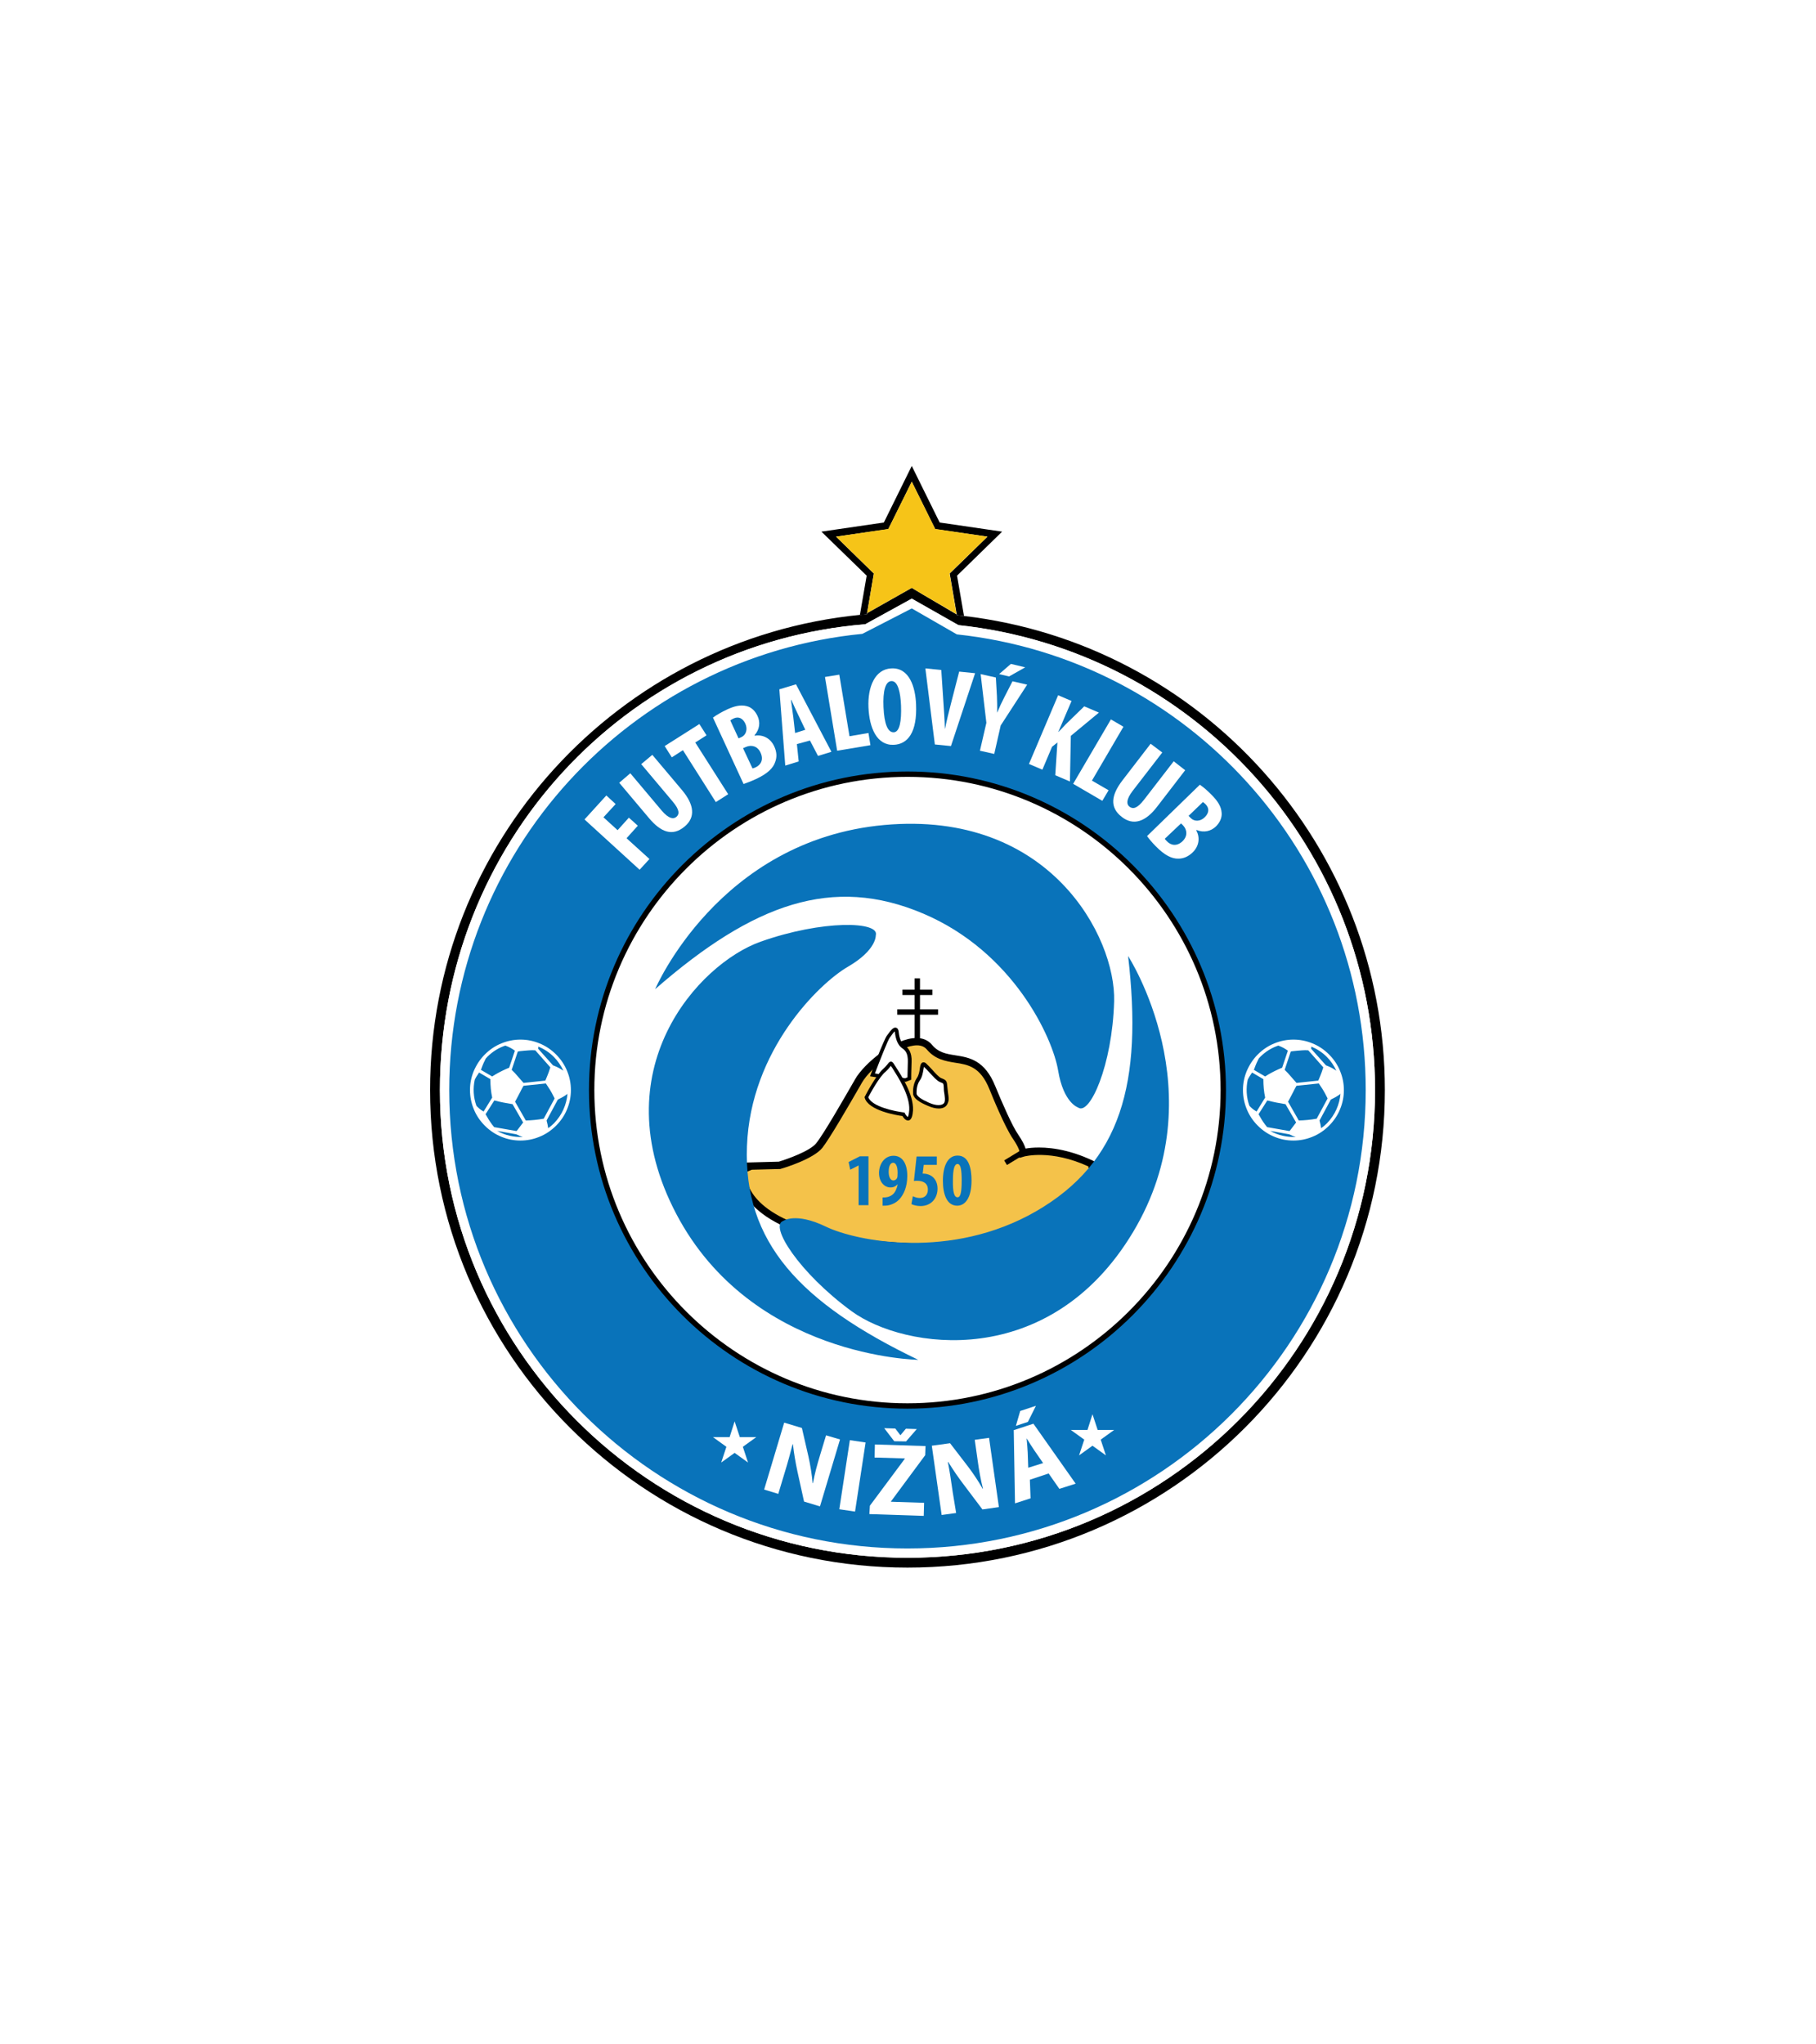 <?xml version="1.0" encoding="utf-8"?>
<!-- Generator: Adobe Illustrator 16.0.0, SVG Export Plug-In . SVG Version: 6.00 Build 0)  -->
<!DOCTYPE svg PUBLIC "-//W3C//DTD SVG 1.1//EN" "http://www.w3.org/Graphics/SVG/1.1/DTD/svg11.dtd">
<svg version="1.1" id="Vrstva_1" xmlns="http://www.w3.org/2000/svg" xmlns:xlink="http://www.w3.org/1999/xlink" x="0px" y="0px"
	 width="595.711px" height="670.211px" viewBox="0 86.199 595.711 670.211" enable-background="new 0 86.199 595.711 670.211"
	 xml:space="preserve">
<rect x="0" y="86.199" fill="#FFFFFF" width="595.711" height="670.211"/>
<g id="Vrstva_1_1_" display="none">
	<g id="Group_2869" transform="translate(-103.239 -377.004)" display="inline">
		<path id="Path_1127" fill="#262F61" d="M150.645,739.048v16.684c2.444,0,4.746,0,7.19,0v-16.684H150.645L150.645,739.048z
			 M150.645,848.785h7.19c0-5.609,0-11.219,0-16.684h-7.19V848.785z M158.698,848.785h7.191c0-5.609,0-11.219,0-16.684h-7.191
			V848.785z M166.752,848.785h7.191c0-5.609,0-11.219,0-16.684h-7.191V848.785z M174.807,848.785l7.19-0.145
			c0-5.609,0-11.074,0-16.684c-2.444,0.145-4.746,0.145-7.19,0.145V848.785z M182.717,847.058l7.191-13.52c0-4.314,0-8.771,0-13.088
			c-2.445,3.453-4.747,6.904-7.191,10.213V847.058z M190.77,832.246l7.191-13.52v-9.637c-2.445,3.451-4.746,6.904-7.191,10.211
			V832.246z M198.825,817.287l7.19,3.164c0-3.02,0-6.184,0-9.203c-2.444-1.15-4.89-2.158-7.19-3.164V817.287z M206.735,820.882
			l7.19,3.309c0-3.02,0-6.184,0-9.348c-2.444-1.152-4.89-2.158-7.19-3.309V820.882z M214.789,824.623l7.191,3.309v-9.35
			c-2.445-1.15-4.891-2.156-7.191-3.309V824.623z M222.843,828.361l7.191,3.453v-9.35l-7.191-3.307V828.361z M230.897,832.101
			l7.19,3.451v-9.492l-7.19-3.307V832.101z M238.951,835.841l7.191,3.307v-9.492l-7.191-3.307V835.841z M246.861,839.58l7.191,3.451
			v-9.635l-7.191-3.309V839.58z M254.915,843.32l7.191,3.307v-9.635l-7.191-3.309V843.32z M262.97,846.916l7.19,1.006v-12.943
			l-7.19,2.156V846.916z M271.023,848.066c2.445,0.287,4.746,0.719,7.191,1.006v-16.395l-7.191,2.156V848.066z M278.934,848.929
			h7.191v-16.541h-7.191V848.929z M286.987,848.929h7.191v-16.541c-2.444,0-4.89,0-7.191,0V848.929z M295.042,848.929h7.191v-16.541
			h-7.191V848.929z M303.096,848.785h7.191v-16.396c-2.445,0-4.89,0-7.191,0V848.785z M311.149,849.791v0.863h-32.216l-16.252-2.445
			l-63.569-29.34l-16.539,31.498l-32.648,0.287v-0.863v-0.861c0-5.609,0-11.219,0-16.684v-20.424c0-5.609,0-11.217,0-16.683v-1.87
			c0-5.609,0-11.218,0-16.683v-1.87c0-5.609,0-11.218,0-16.684V737.61h32.072l16.828,17.546l63.425,26.895l15.965-42.571
			l32.504-0.144v1.87c0,5.465,0.144,10.931,0.144,16.396c0,0.575,0,1.294,0,1.87c0,5.465,0.144,10.93,0.144,16.396
			c0,0.576,0,1.151,0,1.87c0,5.465,0.145,10.931,0.145,16.54c0,0.575,0,1.294,0,1.87c0,5.465,0,10.93,0,16.539L311.149,849.791
			L311.149,849.791z M150.645,830.232h7.19v-16.684h-7.19V830.232z M158.698,830.232h7.191v-16.684h-7.191V830.232z
			 M166.752,830.232h7.191v-16.684h-7.191V830.232z M174.807,830.232c2.444,0,4.746,0,7.19-0.145v-16.684
			c-2.444,0.145-4.89,0.145-7.19,0.145V830.232z M182.717,828.937c2.444-3.309,4.746-6.615,7.191-9.924v-13.088
			c-2.445,2.301-4.891,4.459-7.191,6.76V828.937z M190.77,818.007c2.445-3.309,4.746-6.617,7.191-9.924v-9.637
			c-2.445,2.301-4.746,4.459-7.191,6.76V818.007z M198.825,806.933c2.444,1.006,4.746,2.156,7.19,3.164c0-3.021,0-6.186,0-9.205
			c-2.444-1.15-4.89-2.158-7.19-3.165C198.825,800.748,198.825,803.912,198.825,806.933L198.825,806.933z M206.735,810.527
			c2.444,1.152,4.89,2.158,7.19,3.309v-9.348c-2.444-1.15-4.89-2.158-7.19-3.309C206.879,804.343,206.879,807.507,206.735,810.527
			L206.735,810.527z M214.789,814.267l7.191,3.309c0-3.164,0-6.186,0-9.35c-2.445-1.15-4.891-2.156-7.191-3.307V814.267z
			 M222.843,818.007l7.191,3.307c0-3.164,0-6.328,0-9.348c-2.445-1.15-4.89-2.158-7.191-3.309V818.007z M230.897,821.601l7.19,3.309
			v-9.492c-2.444-1.15-4.89-2.156-7.19-3.309V821.601z M238.951,825.341l7.191,3.309v-9.492l-7.191-3.309V825.341z M246.861,829.082
			l7.191,3.307v-9.492l-7.191-3.307V829.082z M254.915,832.82l7.191,3.309v-9.637l-7.191-3.309V832.82z M262.97,835.984l7.19-2.445
			v-12.943l-7.19,5.609V835.984z M271.023,833.252c2.445-0.863,4.746-1.582,7.191-2.588v-16.396l-7.191,5.609V833.252z
			 M279.077,830.664h7.191v-16.541c-2.445,0-4.89,0-7.191,0V830.664z M286.987,830.664c2.445,0,4.747,0,7.191,0v-16.541
			c-2.444,0-4.89,0-7.191,0V830.664z M295.042,830.519h7.191v-16.396c-2.445,0-4.891,0-7.191,0V830.519z M303.096,830.519
			c2.445,0,4.746,0,7.191,0v-16.396c-2.445,0-4.89,0-7.191,0V830.519z M150.645,811.535h7.19c0-5.609,0-11.219,0-16.684
			c-2.444,0-4.89,0-7.19,0C150.645,800.461,150.645,806.07,150.645,811.535L150.645,811.535z M158.698,811.535h7.191
			c0-5.609,0-11.219,0-16.684h-7.191C158.698,800.461,158.698,806.07,158.698,811.535L158.698,811.535z M166.752,811.535h7.191
			c0-5.609,0-11.219,0-16.684h-7.191C166.752,800.461,166.752,806.07,166.752,811.535L166.752,811.535z M174.807,811.535
			c2.444,0,4.746,0,7.19-0.145c0-5.609,0-11.217,0-16.683c-2.444,0.144-4.746,0.144-7.19,0.144
			C174.807,800.461,174.807,806.07,174.807,811.535L174.807,811.535z M182.86,810.816c2.445-2.158,4.746-4.172,7.191-6.328
			c0-4.459,0-8.774,0-13.088c-2.445,1.007-4.891,2.157-7.191,3.164C182.717,799.884,182.717,805.351,182.86,810.816L182.86,810.816z
			 M190.77,803.769c2.445-2.158,4.746-4.172,7.191-6.329v-9.636c-2.445,1.007-4.89,2.157-7.191,3.164
			C190.77,795.139,190.77,799.453,190.77,803.769L190.77,803.769z M198.825,796.721c2.444,1.007,4.746,2.158,7.19,3.164
			c0-3.164,0-6.184,0-9.204c-2.444-1.15-4.746-2.157-7.19-3.164V796.721L198.825,796.721z M206.879,800.316
			c2.445,1.15,4.89,2.158,7.191,3.309c0-3.02,0-6.185,0-9.349c-2.445-1.151-4.891-2.157-7.191-3.164
			C206.879,794.132,206.879,797.152,206.879,800.316L206.879,800.316z M214.933,803.912l7.191,3.309c0-3.164,0-6.186,0-9.349
			c-2.445-1.15-4.89-2.157-7.191-3.164C214.789,797.728,214.789,800.748,214.933,803.912L214.933,803.912z M222.843,807.507
			l7.191,3.309c0-3.164,0-6.328,0-9.35c-2.445-1.15-4.89-2.156-7.191-3.164C222.843,801.324,222.843,804.488,222.843,807.507
			L222.843,807.507z M230.897,811.248c2.444,1.15,4.746,2.156,7.19,3.307v-9.492c-2.444-1.15-4.89-2.156-7.19-3.164
			C230.897,804.92,230.897,808.084,230.897,811.248L230.897,811.248z M238.951,814.843l7.191,3.307c0-3.164,0-6.328,0-9.492
			c-2.445-1.15-4.891-2.156-7.191-3.164V814.843z M247.005,818.437l7.191,3.309v-9.637c-2.445-1.15-4.89-2.156-7.191-3.164V818.437z
			 M254.915,822.177l7.191,3.309v-9.637c-2.445-1.15-4.746-2.158-7.191-3.164V822.177z M262.97,825.197l7.19-6.039
			c0-4.314,0-8.631,0-12.945c-2.444,3.021-4.746,6.041-7.19,9.061V825.197z M271.023,818.582c2.445-2.014,4.746-4.027,7.191-6.041
			c0-5.465,0-10.93,0-16.395c-2.445,3.02-4.746,6.042-7.191,9.206V818.582z M279.077,812.254c2.445,0,4.746,0,7.191,0
			c0-5.465,0-10.93,0-16.54c-2.445,0-4.89,0-7.191,0C278.934,801.324,279.077,806.789,279.077,812.254L279.077,812.254z
			 M286.987,812.254c2.445,0,4.747,0,7.191,0c0-5.465,0-10.93,0-16.54c-2.444,0-4.89,0-7.191,0
			C286.987,801.324,286.987,806.789,286.987,812.254L286.987,812.254z M295.042,812.254c2.444,0,4.746,0,7.191,0
			c0-5.465,0-10.93,0-16.54c-2.445,0-4.891,0-7.191,0C295.042,801.324,295.042,806.789,295.042,812.254L295.042,812.254z
			 M303.096,812.254c2.445,0,4.746,0,7.191,0c0-5.465,0-10.93,0-16.54c-2.445,0-4.89,0-7.191,0
			C303.096,801.324,303.096,806.789,303.096,812.254L303.096,812.254z M150.645,792.982c2.444,0,4.746,0,7.19,0
			c0-5.609,0-11.218,0-16.684c-2.444,0-4.746,0-7.19,0C150.645,781.763,150.645,787.372,150.645,792.982L150.645,792.982z
			 M158.698,792.982h7.191c0-5.609,0-11.218,0-16.684h-7.191C158.698,781.907,158.698,787.372,158.698,792.982L158.698,792.982z
			 M166.752,792.982h7.191c0-5.609,0-11.218,0-16.684c-2.445,0-4.89,0-7.191,0C166.752,781.907,166.752,787.372,166.752,792.982
			L166.752,792.982z M174.807,792.982c2.444,0,4.746,0,7.19-0.144c0-5.609,0-11.218,0-16.684c-2.444,0-4.746,0-7.19,0
			C174.662,781.907,174.662,787.372,174.807,792.982L174.807,792.982z M182.717,792.55c2.444-0.863,4.746-1.87,7.191-2.732
			c0-4.315,0-8.773,0-13.232c-2.445-0.144-4.891-0.288-7.191-0.431C182.717,781.62,182.717,787.085,182.717,792.55L182.717,792.55z
			 M190.77,789.53c2.445-0.863,4.746-1.87,7.191-2.733c0-3.164,0-6.472,0-9.636c-2.445-0.144-4.89-0.288-7.191-0.432
			C190.77,780.901,190.77,785.215,190.77,789.53L190.77,789.53z M198.825,786.366c2.444,1.006,4.746,2.157,7.19,3.164
			c0-3.021,0-6.185,0-9.205c-2.444-1.007-4.89-2.158-7.19-3.164C198.825,780.325,198.825,783.345,198.825,786.366L198.825,786.366z
			 M206.735,789.961c2.444,1.151,4.746,2.158,7.19,3.164c0-3.164,0-6.184,0-9.348c-2.444-1.007-4.89-2.157-7.19-3.164
			C206.735,783.777,206.735,786.941,206.735,789.961L206.735,789.961z M214.789,793.557c2.445,1.007,4.746,2.157,7.191,3.164
			c0-3.164,0-6.184,0-9.349c-2.445-1.006-4.891-2.157-7.191-3.164C214.789,787.372,214.789,790.537,214.789,793.557L214.789,793.557
			z M222.843,797.152c2.445,1.007,4.746,2.158,7.191,3.164c0-3.164,0-6.328,0-9.348c-2.445-1.007-4.89-2.157-7.191-3.164
			C222.843,790.968,222.843,793.988,222.843,797.152L222.843,797.152z M230.897,800.748c2.444,1.008,4.89,2.158,7.19,3.164
			c0-3.164,0-6.328,0-9.492c-2.444-1.007-4.89-2.158-7.19-3.165C230.897,794.42,230.897,797.584,230.897,800.748L230.897,800.748z
			 M238.951,804.343c2.445,1.15,4.746,2.158,7.191,3.164c0-3.164,0-6.328,0-9.492c-2.445-1.007-4.891-2.157-7.191-3.164
			C238.951,798.015,238.951,801.179,238.951,804.343L238.951,804.343z M246.861,807.939c2.445,1.006,4.746,2.158,7.191,3.164
			c0-3.164,0-6.328,0-9.637c-2.445-1.006-4.891-2.156-7.191-3.164C246.861,801.611,246.861,804.775,246.861,807.939L246.861,807.939
			z M254.915,811.535c2.445,1.006,4.891,2.156,7.191,3.164c0-3.164,0-6.473,0-9.637c-2.445-1.006-4.89-2.156-7.191-3.164
			C254.915,805.062,254.915,808.371,254.915,811.535L254.915,811.535z M262.97,814.267c2.444-3.164,4.746-6.328,7.19-9.492
			c0-4.314,0-8.629-0.144-12.944c-2.445,4.171-4.746,8.342-7.191,12.657C262.97,807.795,262.97,811.103,262.97,814.267
			L262.97,814.267z M271.023,803.769l7.191-9.493c0-5.465,0-10.931-0.145-16.396c-2.444,4.315-4.746,8.342-7.19,12.657
			C271.023,794.995,271.023,799.453,271.023,803.769L271.023,803.769z M278.934,793.988c2.445,0,4.746,0,7.191,0
			c0-5.465,0-10.931-0.144-16.54c-2.445,0-4.891,0-7.191,0C278.934,783.058,278.934,788.523,278.934,793.988L278.934,793.988z
			 M286.987,793.988c2.445,0,4.747,0,7.191,0c0-5.465,0-10.931-0.144-16.54c-2.445,0-4.89,0-7.191,0
			C286.987,783.058,286.987,788.523,286.987,793.988L286.987,793.988z M295.042,793.988c2.444,0,4.746,0,7.191,0
			c0-5.465,0-10.931-0.145-16.54c-2.444,0-4.89,0-7.19,0C294.898,783.058,295.042,788.523,295.042,793.988L295.042,793.988z
			 M303.096,793.988c2.445,0,4.746,0,7.191,0c0-5.465,0-10.931-0.144-16.54c-2.445,0-4.891,0-7.191,0
			C302.952,782.914,302.952,788.523,303.096,793.988L303.096,793.988z M150.645,774.428c2.444,0,4.746,0,7.19,0
			c0-5.609,0-11.218,0-16.683c-2.444,0-4.89,0-7.19,0C150.645,763.21,150.645,768.819,150.645,774.428L150.645,774.428z
			 M158.698,774.428h7.191c0-5.609,0-11.218,0-16.683h-7.191C158.698,763.21,158.698,768.819,158.698,774.428L158.698,774.428z
			 M166.608,774.428h7.191c0-5.609,0-11.218,0-16.683h-7.191C166.608,763.21,166.608,768.819,166.608,774.428L166.608,774.428z
			 M174.662,774.428c2.445,0,4.747,0,7.191,0c0-5.609,0-11.218,0-16.683c-2.444,0-4.746,0-7.191,0
			C174.662,763.21,174.662,768.819,174.662,774.428L174.662,774.428z M182.717,774.428c2.444,0.288,4.746,0.576,7.191,0.719
			c0-4.314,0-8.773,0-13.088c-2.445-1.294-4.891-2.732-7.191-4.027C182.717,763.498,182.717,768.963,182.717,774.428
			L182.717,774.428z M190.77,775.291l7.191,0.719v-9.636c-2.445-1.294-4.89-2.732-7.191-4.027
			C190.627,766.806,190.77,770.977,190.77,775.291L190.77,775.291z M198.681,776.154c2.445,1.007,4.746,2.157,7.191,3.164v-9.205
			l-7.191-3.164V776.154z M206.735,779.75c2.444,1.006,4.746,2.157,7.19,3.164v-9.349l-7.19-3.164
			C206.735,773.566,206.735,776.586,206.735,779.75L206.735,779.75z M214.789,783.202c2.445,1.006,4.89,2.157,7.191,3.164v-9.349
			l-7.191-3.164C214.789,777.017,214.789,780.181,214.789,783.202L214.789,783.202z M222.843,786.797
			c2.445,1.007,4.746,2.157,7.191,3.164c0-3.164,0-6.328,0-9.348c-2.445-1.007-4.746-2.014-7.191-3.164
			C222.699,780.469,222.843,783.633,222.843,786.797L222.843,786.797z M230.753,790.249c2.445,1.006,4.746,2.157,7.191,3.164
			c0-3.164,0-6.329,0-9.492c-2.445-1.007-4.746-2.014-7.191-3.165C230.753,784.065,230.753,787.085,230.753,790.249z
			 M238.808,793.844c2.444,1.007,4.89,2.157,7.19,3.164c0-3.164,0-6.328-0.144-9.492c-2.445-1.007-4.89-2.157-7.191-3.164
			C238.808,787.516,238.808,790.68,238.808,793.844L238.808,793.844z M246.861,797.296l7.191,3.165c0-3.165-0.145-6.329-0.145-9.493
			c-2.444-1.007-4.89-2.157-7.19-3.164C246.861,790.968,246.861,794.132,246.861,797.296L246.861,797.296z M254.915,800.892
			l7.191,3.164c0-3.164-0.144-6.472-0.144-9.636c-2.445-1.007-4.891-2.158-7.191-3.165
			C254.771,794.564,254.915,797.728,254.915,800.892L254.915,800.892z M262.97,803.48c2.444-4.314,4.746-8.629,7.19-12.943
			c0-4.315,0-8.629-0.144-12.944c-2.445,5.465-4.746,10.787-7.191,16.108C262.825,797.008,262.825,800.173,262.97,803.48
			L262.97,803.48z M270.88,789.098c2.444-4.314,4.746-8.629,7.19-12.944c0-5.465-0.144-10.931-0.144-16.396
			c-2.444,5.465-4.746,10.787-7.191,16.108C270.88,780.181,270.88,784.64,270.88,789.098L270.88,789.098z M278.934,775.723
			c2.445,0,4.746,0,7.191,0c0-5.465-0.144-10.93-0.144-16.54h-7.191C278.79,764.792,278.79,770.257,278.934,775.723L278.934,775.723
			z M286.844,775.723c2.445,0,4.746,0,7.191,0c0-5.465-0.144-10.93-0.144-16.54c-2.445,0-4.746,0-7.191,0
			C286.844,764.649,286.844,770.257,286.844,775.723L286.844,775.723z M294.898,775.723c2.444,0,4.746,0,7.19,0
			c0-5.465-0.144-10.93-0.144-16.396h-7.191C294.754,764.649,294.898,770.257,294.898,775.723L294.898,775.723z M302.952,775.723
			c2.445,0,4.746,0,7.191,0c0-5.465-0.145-10.93-0.145-16.396c-2.444,0-4.89,0-7.19,0
			C302.809,764.649,302.809,770.114,302.952,775.723L302.952,775.723z M309.999,757.314c0-5.465,0-10.931-0.144-16.396h-7.191
			c0,5.465,0,10.931,0.145,16.54C305.109,757.314,307.555,757.314,309.999,757.314L309.999,757.314z M301.945,757.458
			c0-5.465-0.144-10.931-0.144-16.54h-7.191c0,5.465,0,10.93,0.144,16.54H301.945z M293.892,757.458l-0.145-16.54h-7.19
			c0,5.465,0,10.93,0.144,16.54C289.146,757.314,291.59,757.314,293.892,757.458L293.892,757.458z M285.981,757.458
			c0-5.465,0-10.931-0.145-16.54h-7.19c0,5.465,0,10.93,0.144,16.54H285.981z M277.927,757.889c0-5.465,0-10.93-0.144-16.396
			l-7.191,19.56c0,4.458,0,8.773,0,13.232C273.181,768.819,275.482,763.498,277.927,757.889L277.927,757.889z M270.017,776.154
			c0-4.315,0-8.629,0-12.944c-2.445,6.616-4.746,13.088-7.191,19.56c0,3.308,0,6.472,0,9.78
			C265.127,787.085,267.571,781.62,270.017,776.154L270.017,776.154z M262.106,793.413c0-3.164,0-6.472,0-9.636
			c-2.445-1.007-4.746-2.014-7.191-3.021c0,3.165,0,6.329,0,9.636C257.217,791.255,259.661,792.262,262.106,793.413z
			 M254.053,789.818c0-3.164,0-6.328,0-9.636c-2.445-1.007-4.891-2.014-7.191-3.02c0,3.164,0,6.328,0,9.492
			C249.162,787.804,251.607,788.811,254.053,789.818L254.053,789.818z M245.998,786.366v-9.492l-7.19-3.021c0,3.164,0,6.328,0,9.492
			C241.108,784.352,243.554,785.359,245.998,786.366L245.998,786.366z M237.944,782.914v-9.492l-7.191-3.021
			c0,3.164,0,6.328,0,9.349C233.198,780.901,235.499,781.907,237.944,782.914L237.944,782.914z M230.034,779.462v-9.348
			l-7.191-3.021v9.349C225.145,777.449,227.589,778.455,230.034,779.462L230.034,779.462z M221.98,776.01v-9.348l-7.191-3.021v9.349
			L221.98,776.01z M213.926,772.559v-9.349l-7.19-3.02v9.205L213.926,772.559z M205.872,769.107v-9.205l-7.191-3.164v9.205
			L205.872,769.107z M197.962,765.368v-9.636c-2.445-2.589-4.89-5.034-7.191-7.479c0,4.314,0,8.485,0,12.8L197.962,765.368z
			 M189.908,760.478c0-4.314,0-8.773,0-13.231l-7.191-7.479c0,5.465,0,10.931,0,16.396
			C185.018,757.601,187.463,759.039,189.908,760.478L189.908,760.478z M181.854,755.732v-16.684h-7.191c0,5.609,0,11.218,0,16.684
			C177.107,755.732,179.409,755.732,181.854,755.732L181.854,755.732z M173.943,755.732v-16.684h-7.191v16.684H173.943z
			 M165.89,755.732v-16.684h-7.191v16.684C160.999,755.732,163.444,755.875,165.89,755.732L165.89,755.732z"/>
		<g id="Group_2866" transform="translate(187.903 402.46)">
			<path id="Rectangle_1234" fill="#86B227" d="M156.762,391.039H456.2c4.171,0,7.479,3.308,7.479,7.479v41.996
				c0,4.17-3.308,7.479-7.479,7.479H156.762c-4.171,0-7.479-3.309-7.479-7.479v-41.996
				C149.284,394.347,152.591,391.039,156.762,391.039z"/>
		</g>
		<g id="Group_2867" transform="translate(186.868 377.22)">
			<path id="Path_1128" fill="#262F61" d="M465.094,361.138l-15.532,25.457v18.697h-14.813v-18.697l-16.684-25.457h16.684
				l8.772,14.526l8.342-14.526H465.094z M415.188,405.291h-12.512l-13.663-19.416c-2.014-2.876-3.74-5.897-5.178-9.205
				c0.719,2.301,1.15,4.746,1.15,7.191v21.43h-12.369v-44.153h14.383l11.649,16.108c2.014,2.732,3.739,5.465,5.178,8.485
				c-0.863-3.883-1.15-7.766-1.15-11.649v-13.088h12.512V405.291z M342.414,395.943c2.301,0.144,4.458-1.007,5.608-3.02
				c1.438-3.452,2.014-7.191,1.727-10.931c0-7.767-2.302-11.506-7.048-11.506c-5.033,0-7.622,4.458-7.622,13.088
				C335.079,391.772,337.524,395.943,342.414,395.943L342.414,395.943z M342.414,405.867c-6.328,0.288-12.513-2.014-17.115-6.185
				c-4.458-4.314-6.903-10.355-6.615-16.54c-0.145-6.041,2.013-11.937,6.328-16.396c4.171-4.314,10.067-6.472,17.546-6.472
				c6.185-0.288,12.369,1.87,16.971,6.041c4.459,4.171,6.76,10.068,6.616,16.252c0.287,6.328-2.157,12.369-6.616,16.827
				C354.927,403.853,348.742,406.154,342.414,405.867L342.414,405.867z M312.211,405.291h-15.245v-44.153h15.245V405.291z
				 M263.024,395.512h7.479c1.438,0.144,3.021-0.288,4.171-1.294c0.862-0.719,1.294-1.726,1.294-2.733
				c0-1.15-0.432-2.157-1.294-2.876c-1.295-1.006-3.021-1.438-4.603-1.294h-7.048V395.512z M263.024,377.965h7.191
				c1.295,0.144,2.732-0.288,3.739-1.151c0.72-0.719,1.151-1.582,1.151-2.589c0-2.445-1.727-3.739-5.178-3.739h-6.904V377.965z
				 M248.93,405.291v-44.153h25.313c5.178,0,9.061,1.15,11.506,3.595c2.301,2.014,3.596,5.034,3.596,8.054
				c0,2.157-0.72,4.314-2.157,5.897c-1.582,1.87-3.74,3.164-6.185,3.739c6.472,1.438,9.636,4.746,9.636,10.355
				c0,3.308-1.15,6.472-3.451,8.773c-2.302,2.588-7.191,3.883-14.526,3.883L248.93,405.291z M215.276,386.882h7.91l-4.027-12.8
				L215.276,386.882z M228.794,405.291l-2.732-8.629h-13.519l-2.877,8.629h-12.368l15.389-44.153h16.107l15.677,44.153H228.794z
				 M193.271,380.554v24.737h-7.479c-0.432-1.582-1.151-3.164-2.014-4.603c-3.164,3.596-7.623,5.322-13.663,5.322
				c-5.896,0.144-11.649-2.014-15.82-6.041c-4.315-4.315-6.473-10.068-6.185-16.108c-0.144-6.041,2.014-12.081,6.04-16.683
				c4.027-4.458,9.924-6.76,17.834-6.76c5.034-0.288,10.067,1.15,14.383,4.027c3.739,2.733,6.184,6.904,7.047,11.362l-14.813,1.294
				c-0.719-4.602-3.021-6.903-6.903-6.903c-5.034,0-7.623,4.171-7.623,12.656c0,5.178,0.863,8.486,2.445,10.068
				s3.596,2.445,5.896,2.445c1.726,0,3.308-0.432,4.746-1.438c1.295-1.007,2.014-2.445,2.014-4.027h-8.342v-9.349L193.271,380.554z"
				/>
		</g>
		<g id="Group_2868" transform="translate(196.003 405.281)">
			<path id="Path_1129" fill="#FFFFFF" d="M174.406,395.152h-15.39v43.578h35.093v-12.656h-19.703V395.152z"/>
			<path id="Path_1130" fill="#FFFFFF" d="M226.182,421.471h19.704v-10.93h-19.704v-3.883h21.286v-11.361h-36.531v43.578h37.106
				v-11.938h-21.861V421.471z"/>
			<path id="Path_1131" fill="#FFFFFF" d="M290.039,416.15l-5.466-20.998h-18.984v43.578h12.944v-22.148l5.609,22.148h11.361
				l5.609-22.148v22.148h12.944v-43.578h-18.985L290.039,416.15z"/>
			<path id="Path_1132" fill="#FFFFFF" d="M354.327,394.433c-11.361-1.008-21.429,7.334-22.436,18.697
				c-0.145,1.293-0.145,2.588,0,3.738c-0.145,4.459,0.862,8.773,3.02,12.656c1.87,3.164,4.603,5.896,7.91,7.479
				c3.74,1.727,7.91,2.445,12.081,2.301c4.171,0.145,8.342-0.861,12.081-2.732c3.164-1.725,5.897-4.457,7.479-7.766
				c1.869-3.883,2.732-8.055,2.589-12.369c0.287-6.041-1.727-11.938-5.897-16.252C366.983,396.447,361.375,394.433,354.327,394.433z
				 M349.149,408.959c1.295-1.582,3.164-2.301,5.178-2.301c2.014-0.145,4.027,0.719,5.321,2.156
				c1.582,2.158,2.302,4.891,2.014,7.623c0,4.172-0.575,7.191-1.869,8.629c-2.877,2.877-7.623,2.877-10.499,0c0,0,0,0-0.145-0.143
				C346.417,420.033,346.417,413.992,349.149,408.959L349.149,408.959z"/>
			<path id="Path_1133" fill="#FFFFFF" d="M422.067,395.152v19.703l-13.375-19.703h-13.807v43.578h14.525V419.17l13.376,19.561
				h13.95v-43.578H422.067z"/>
		</g>
	</g>
	<path display="inline" fill="#020202" d="M47.318,348.962v123.543h100.244V348.962H47.318L47.318,348.962z M128.289,453.376H66.734
		v-4.027c1.582-0.43,2.876-0.861,3.596-1.438c0.862-0.432,1.582-1.15,2.014-2.014c0.431-0.863,0.862-2.014,0.862-3.309
		c0.144-1.438,0.144-3.02,0.144-4.889v-53.934c0-2.014,0-3.596-0.144-4.89c0-1.438-0.432-2.445-0.862-3.308
		c-0.432-0.863-1.007-1.438-2.014-2.014c-0.863-0.575-2.302-1.007-3.596-1.438v-4.027h62.131v19.991h-8.485
		c-1.438-4.027-2.445-6.759-3.451-8.198c-1.007-1.438-2.014-2.445-3.452-3.308c-1.438-0.863-3.596-1.15-6.76-1.15H93.053v30.059
		h8.342c1.869,0,3.308-0.144,4.314-0.863c1.007-0.575,1.87-1.438,2.589-2.589c0.575-1.15,1.438-3.02,2.014-5.753h7.191v25.457
		h-7.191c-0.575-2.445-1.15-4.314-2.014-5.465c-0.575-1.151-1.582-2.301-2.445-2.589c-1.006-0.576-2.444-0.863-4.458-0.863h-8.342
		v33.366h13.375c1.438,0,2.589,0,3.74-0.143c1.15-0.145,1.869-0.576,2.589-1.008c0.862-0.432,1.582-1.006,2.301-1.869
		c0.863-0.863,1.438-1.582,2.014-2.588c0.575-1.008,1.15-2.303,1.869-3.74c0.575-1.438,1.151-3.74,2.014-6.041h8.485
		L128.289,453.376z"/>
	<path display="inline" fill="#020202" d="M154.177,476.82c0,2.301,0,3.883,0.145,5.033c0.144,1.15,0.432,2.014,0.575,2.877
		c0.432,0.576,0.862,1.295,1.15,1.582s1.15,0.863,2.014,1.15c0.862,0.287,2.014,0.576,3.451,0.863v4.027h-33.366v-4.027
		c1.582-0.432,2.876-0.863,3.596-1.438c0.862-0.432,1.582-1.295,2.014-2.014c0.431-0.863,0.862-2.014,0.862-3.309
		c0.144-1.295,0.144-2.877,0.144-4.891v-53.932c0-2.014,0-3.74-0.144-4.891c0-1.438-0.432-2.445-0.862-3.308
		c-0.432-0.863-1.007-1.438-2.014-2.013c-0.863-0.576-2.302-1.007-3.596-1.438v-4.027h60.692v19.992h-8.485
		c-1.438-4.027-2.444-6.76-3.451-8.198c-1.007-1.438-2.014-2.445-3.452-3.308s-3.739-1.15-6.903-1.15h-11.938v31.928h7.91
		c2.014,0,3.452-0.145,4.459-1.006c1.007-0.576,2.014-1.582,2.589-3.021c0.575-1.438,1.15-3.451,1.869-6.041h7.048v27.328h-7.048
		c-0.431-2.59-1.007-4.604-1.869-6.041c-0.575-1.439-1.582-2.445-2.589-3.021c-1.007-0.574-2.445-0.861-4.459-0.861h-7.91v23.154
		H154.177L154.177,476.82z"/>
	<g display="inline">
		<path fill="#020202" d="M237.019,402.176v7.766H205.09v-41.277h31.066v7.767h-21.573v8.917h19.128v7.479h-19.128v9.636h22.436
			V402.176L237.019,402.176z"/>
		<path fill="#020202" d="M270.098,409.799l-9.924-14.238l-9.779,14.238h-10.931l15.245-20.998l-14.526-20.279h10.787l9.492,13.375
			l9.349-13.375h10.354l-14.382,19.991l15.533,21.429L270.098,409.799L270.098,409.799z"/>
		<path fill="#020202" d="M320.867,383.479c0,9.205-6.903,14.813-17.834,14.813h-8.342v11.362h-9.492v-41.133h17.834
			C313.964,368.522,320.867,374.275,320.867,383.479z M311.231,383.479c0-4.458-3.02-7.047-8.772-7.047h-7.623v14.238h7.767
			C308.211,390.527,311.231,387.938,311.231,383.479z"/>
		<path fill="#020202" d="M359.699,402.176v7.766h-31.929v-41.277h31.065v7.767h-21.717v8.917h19.128v7.479h-19.128v9.636h22.58
			V402.176L359.699,402.176z"/>
		<path fill="#020202" d="M393.497,409.799l-7.91-11.649h-0.432h-8.342v11.649h-9.492v-41.277h17.834
			c10.931,0,17.978,5.753,17.978,15.101c0,6.041-3.02,10.787-8.485,13.088l9.349,13.232L393.497,409.799L393.497,409.799z
			 M384.437,376.288h-7.623v14.382h7.767c5.896,0,8.773-2.589,8.773-7.047C393.497,378.877,390.333,376.288,384.437,376.288z"/>
		<path fill="#020202" d="M418.523,376.288h-13.231v-7.766h35.955v7.766h-13.231v33.511h-9.492V376.288L418.523,376.288z"/>
		<path fill="#020202" d="M281.317,433.097v10.932h19.128v7.766h-19.128v15.102h-9.492v-41.42h31.065v7.766h-21.573V433.097z"/>
		<path fill="#020202" d="M341.577,459.13v7.766h-31.929v-41.42h31.066v7.766h-21.718v8.918h19.129v7.479h-19.129v9.635h22.58
			V459.13L341.577,459.13z"/>
		<path fill="#020202" d="M386.882,425.476v41.277h-7.911l-20.566-25.025v25.025h-9.349v-41.277h7.911l20.566,25.025v-25.025
			H386.882z"/>
		<path fill="#020202" d="M393.497,462.726l3.308-7.191c3.452,2.445,8.773,4.314,13.663,4.314c5.753,0,7.911-1.869,7.911-4.459
			c0-7.766-24.019-2.445-24.019-17.689c0-7.047,5.753-12.801,17.546-12.801c5.321,0,10.643,1.15,14.238,3.74l-3.02,7.334
			c-3.884-2.301-7.767-3.307-11.362-3.307c-5.753,0-7.91,2.012-7.91,4.602c0,7.479,24.019,2.445,24.019,17.547
			c0,6.902-5.753,12.799-17.547,12.799C403.853,467.472,397.093,465.601,393.497,462.726z"/>
		<path fill="#020202" d="M442.541,433.242h-13.232v-7.766h35.956v7.766h-13.231v33.51h-9.492V433.242L442.541,433.242z"/>
		<path fill="#020202" d="M502.227,459.13v7.766h-31.929v-41.42h31.066v7.766h-21.718v8.918h19.129v7.479h-19.129v9.635h22.58
			V459.13L502.227,459.13z"/>
		<path fill="#020202" d="M536.313,466.753l-7.91-11.65h-0.432h-8.485v11.65h-9.492v-41.277h17.978
			c10.931,0,17.979,5.752,17.979,15.102c0,6.039-3.021,10.785-8.486,13.088l9.349,13.23
			C546.525,466.753,536.313,466.753,536.313,466.753z M527.252,433.242h-7.91v14.383h7.767c5.896,0,8.772-2.59,8.772-7.047
			C536.026,435.832,533.005,433.242,527.252,433.242z"/>
	</g>
	<g display="inline">
		<g>
			<path d="M1008.05,585.406c44.153,37.969,86.725,74.645,129.44,111.318c-0.288,0.432-0.432,1.008-0.72,1.438
				c-12.656,0-25.169,0.145-37.825-0.143c-1.869,0-3.883-1.582-5.465-3.021c-27.471-23.441-54.797-47.029-82.267-70.615
				c-14.526-12.514-28.908-25.025-43.435-37.539c-1.15-1.006-2.876-2.014-4.314-2.156c-6.616-0.287-13.231-0.145-20.423-0.145
				c-0.144,2.445-0.288,4.314-0.288,6.041c0,33.51-0.144,67.021,0.145,100.531c0,5.609-1.727,7.047-7.048,6.904
				c-9.061-0.289-18.121-0.145-27.758-0.145c0-80.971,0-161.512,0-243.203c2.445,0,4.891,0,7.479,0
				c36.243,0.145,72.342-0.145,108.586,0.576c20.998,0.43,42.14,1.438,62.418,8.629c13.951,4.889,27.183,11.648,36.675,22.867
				c20.567,24.307,15.677,56.379-10.643,75.076c-20.566,14.525-44.153,18.984-68.459,21.141
				C1032.787,584.255,1021.425,584.687,1008.05,585.406z M943.042,563.257c34.229-0.719,67.453-1.008,100.676-2.445
				c14.382-0.574,28.333-4.459,40.414-13.232c17.834-12.943,20.278-34.947,5.608-50.48c-9.923-10.643-22.867-16.396-36.962-16.971
				c-35.812-1.439-71.768-1.727-107.723-2.445c-0.575,0-1.295,0.574-2.157,0.863C943.042,506.304,943.042,533.917,943.042,563.257z"
				/>
			<path d="M-1.87,455.248c69.322,0,138.357,0,207.967,0c0,7.189,0,14.094,0,22.004c-57.528,0-114.77,0-172.73,0
				c0,26.32,0,51.92,0,78.527c56.954,0,113.907,0,171.58,0c0,7.91,0,14.67,0,22.293c-57.385,0-114.194,0-171.436,0
				c-0.288,1.869-0.576,3.02-0.576,4.17c0,29.195,0.145,58.393-0.144,87.588c0,6.041,2.877,6.328,7.479,6.328
				c52.064-0.145,103.984,0,156.048,0c2.732,0,5.608,0,8.772,0c0,7.479,0,14.094,0,21.43c-69.034,0-137.781,0-206.816,0
				C-1.87,616.759-1.87,536.218-1.87,455.248z"/>
			<path d="M631.954,455.248c69.322,0,138.357,0,207.968,0c0,7.189,0,14.238,0,22.004c-57.529,0-114.914,0-172.73,0
				c0,26.32,0,51.775,0,78.096c2.876,0.145,5.896,0.574,8.916,0.574c51.489,0,103.121,0.145,154.609-0.143
				c6.903,0,9.636,1.869,8.629,8.773c-0.575,4.17-0.144,8.484-0.144,13.52c-57.96,0-114.914,0-172.155,0c0,32.646,0,64.719,0,97.654
				c57.241,0,114.195,0,172.155,0c0,7.047,0.144,13.088-0.144,19.271c0,1.15-1.87,2.158-3.164,3.021
				c-0.432,0.287-1.438,0.143-2.157,0.143c-66.59,0-133.323,0-199.913,0c-0.432,0-0.863-0.287-2.014-0.574
				C631.954,617.191,631.954,536.65,631.954,455.248z"/>
			<path d="M-296.274,654.583c10.068-4.025,17.69-6.902,25.025-10.211c4.458-2.014,7.047-0.863,10.355,2.732
				c18.121,20.566,40.126,34.23,68.172,35.094c22.724,0.719,44.585-3.021,62.131-19.273c13.951-12.943,14.095-31.641,0.575-45.16
				c-16.539-16.539-37.106-26.75-57.241-37.824c-20.998-11.506-42.14-22.58-62.131-35.525c-7.91-5.176-14.526-14.094-18.841-22.867
				c-9.062-17.977-2.157-38.256,15.389-51.92c14.813-11.506,32.072-16.684,50.194-19.559c40.27-6.328,84.279,8.197,113.332,38.111
				c-8.917,4.459-17.403,9.063-26.176,12.801c-1.438,0.576-4.603-1.582-6.328-3.164c-15.39-13.232-32.217-23.299-52.927-24.881
				c-16.54-1.295-32.647-0.145-47.03,9.205c-16.539,10.785-18.984,29.771-4.458,43.146c8.054,7.479,17.978,13.52,27.613,18.84
				c26.32,14.67,53.502,27.758,79.246,43.436c11.506,7.047,21.718,17.402,29.915,28.332c12.656,16.971,10.068,37.537-4.171,53.215
				c-16.683,18.697-38.256,28.477-62.419,32.646c-37.249,6.186-73.349,2.732-105.565-18.553
				C-273.838,675.582-283.905,665.228-296.274,654.583z"/>
			<path d="M566.948,454.958c-10.499,16.252-20.136,31.066-29.915,45.879c-36.963,56.666-74.069,113.332-111.031,169.998
				c-5.034,7.768-10.067,15.678-15.389,23.301c-4.027,6.039-8.055,6.039-12.081,0c-34.949-54.223-69.897-108.443-104.847-162.809
				c-14.957-23.154-29.771-46.166-44.585-69.322c-1.294-2.012-2.301-4.025-4.026-7.047c12.225,0,23.299-0.287,34.517,0.145
				c2.014,0.145,4.459,2.588,5.609,4.602c32.936,51.057,65.727,102.115,98.662,153.172c6.615,10.211,13.231,20.279,20.71,31.783
				c4.027-5.607,7.191-9.922,10.067-14.381c37.25-56.811,74.356-113.619,111.463-170.574c2.444-3.596,4.89-5.033,9.204-5.033
				C545.373,455.103,555.297,454.958,566.948,454.958z"/>
			<path d="M687.326,863.414c-15.677,0-31.21,0-47.174,0c-1.007,8.342,1.87,14.096,7.623,18.984
				c5.608,4.746,12.656,5.754,18.984,3.596c6.184-2.014,11.506-6.615,17.259-10.066c-0.432,8.773-11.362,15.82-23.3,15.244
				c-15.102-0.719-26.319-13.23-25.601-28.764c0.72-14.525,12.944-25.889,27.327-25.457
				C676.827,837.527,687.902,848.888,687.326,863.414z M681.285,858.525c-2.732-11.506-10.499-16.971-21.573-16.252
				c-9.924,0.719-16.539,6.76-17.402,16.252C655.11,858.525,667.91,858.525,681.285,858.525z"/>
			<path d="M-229.541,889.589c-0.431-2.445-0.862-4.889-1.582-8.773c-15.532,13.664-30.49,14.959-43.722-1.438
				c-7.479-9.205-6.328-23.299,1.438-32.359c5.609-6.617,12.656-11.219,21.142-9.781c7.335,1.295,14.095,5.322,20.854,8.055
				c1.007-1.582,2.445-4.17,3.883-6.615c0.72,3.164,2.014,6.471,2.014,9.637c0.288,11.936,0.288,23.873,0,35.811
				c0,2.014-1.294,4.027-2.014,6.041C-227.959,890.021-228.677,889.878-229.541,889.589z M-229.971,864.421
				c0-13.375-9.205-23.012-22.005-23.156c-13.088-0.143-22.725,9.492-22.868,22.58c0,13.377,9.78,23.012,23.155,23.012
				C-238.888,886.714-229.971,877.509-229.971,864.421z"/>
			<path d="M813.746,860.539c6.328-5.322,10.786-9.063,15.389-12.801c4.314-3.451,8.917-6.904,13.375-10.211
				c0.576,0.861,1.151,1.582,1.87,2.445c-6.616,5.752-13.231,11.361-19.991,17.113c-6.328,5.322-6.328,6.473,0,12.082
				c7.479,6.615,14.957,13.23,21.861,20.566c-13.376-3.451-19.848-16.539-32.504-23.156c-0.432,8.342-0.863,15.82-1.15,23.301
				c-0.72,0.143-1.582,0.143-2.445,0.287c-0.575-1.869-1.726-3.74-1.726-5.754c-0.145-20.566-0.145-41.133,0-61.842
				c0-1.584,1.294-3.166,1.869-4.748c1.007,1.584,2.589,3.166,2.732,4.748c0.288,9.348,0.145,18.695,0.145,28.045
				C813.315,853.203,813.602,855.648,813.746,860.539z"/>
			<path d="M209.117,889.447c-5.033-3.021-6.616-53.215-4.027-71.193c4.027,1.008,4.027,1.008,4.027,12.945
				c0,5.033,0,10.211,0,16.539c5.034-3.596,8.485-6.473,12.369-8.486c10.643-5.609,23.874-0.863,25.6,10.643
				c1.87,12.945,0.432,26.32-1.15,40.127c-0.719-1.869-1.869-3.883-2.014-5.752c-0.287-8.631-0.144-17.26-0.287-25.889
				c-0.144-10.068-3.452-15.102-11.074-16.684c-8.917-1.869-18.122,2.445-20.854,10.932c-1.869,5.752-2.157,12.225-2.589,18.264
				C208.686,877.22,209.117,883.406,209.117,889.447z"/>
			<path d="M81.691,879.666c-0.862,1.582-1.582,3.596-2.876,4.746c-8.198,7.91-23.299,9.061-34.229,2.877
				c-9.78-5.465-15.102-16.396-13.088-27.182c2.301-12.514,11.793-21.43,24.306-22.869c8.485-1.006,16.252,0.863,23.012,6.186
				c1.438,1.15,1.869,3.307,2.732,5.033c-1.726-0.432-3.883-0.432-5.178-1.438c-14.525-11.219-35.236-5.609-39.839,10.93
				c-2.589,9.348,0.863,19.271,8.773,24.738c7.91,5.607,20.711,5.607,29.196-0.145c1.726-1.15,3.308-2.588,5.033-4.027
				C80.397,878.947,80.972,879.234,81.691,879.666z"/>
			<path d="M970.8,843.136c-3.739-0.576-6.472-1.008-9.061-1.439c15.101-2.877,6.903-15.244,9.779-23.012
				c6.473,0.289,3.884,5.322,4.171,8.342c0.432,3.451,0.145,7.047,0.145,10.932c3.883,0.43,7.047,0.719,10.211,1.006
				c0.144,0.719,0.287,1.438,0.287,2.158c-3.164,0.574-6.472,1.293-10.498,2.014c0,12.367,0.144,24.881-0.145,37.537
				c0,3.02-1.869,6.041-2.876,8.916c-0.72-3.02-1.87-6.039-2.014-8.916C970.656,868.16,970.8,855.648,970.8,843.136z"/>
			<path d="M507.693,818.83c0,6.184,0,12.369,0,18.697c4.602,0.719,7.91,1.438,11.361,2.014c0,0.719,0,1.582-0.144,2.443
				c-3.021,0.289-6.185,0.576-10.499,1.008c0,15.389,0,31.064,0,46.598c-1.007,0.145-1.87,0.289-2.876,0.432
				c-0.72-2.014-1.87-3.883-1.87-5.896c-0.144-10.93-0.144-22.004-0.144-32.936c0-2.588,0-5.178,0-8.053
				c-3.452-0.432-6.185-0.721-8.917-1.008c-0.145-0.719-0.432-1.438-0.575-2.014c2.876-0.863,5.753-1.582,8.917-2.588
				c0.575-6.186,1.007-12.514,1.582-18.842C505.535,818.685,506.686,818.685,507.693,818.83z"/>
			<path d="M-98.518,844.287c12.8-7.623,12.8-7.623,16.827-4.891c-0.432,0.576-0.719,1.438-1.294,1.582
				c-12.513,2.301-15.677,5.465-16.54,18.266c-0.432,7.623-0.287,15.244-0.575,22.867c-0.144,2.445-0.432,4.891-0.719,7.479
				c-0.72,0.145-1.295,0.289-2.014,0.432c-0.72-1.438-2.014-2.732-2.014-4.17c-0.144-14.527-0.144-29.197,0-43.723
				c0-1.15,1.438-2.445,2.157-3.596C-101.251,840.402-100.1,842.128-98.518,844.287z"/>
			<path d="M1106.137,890.166c-3.309-4.027-4.459-37.826-1.87-52.496c1.582,1.727,3.452,2.877,3.596,4.027
				c0.144,15.533,0,30.922-0.144,46.311C1107.719,888.583,1106.999,889.015,1106.137,890.166z"/>
			<path d="M375.232,838.964c0,8.055,0,15.965,0,24.018c0,7.623,0.145,15.246-0.144,22.869c0,1.293-1.294,2.588-2.014,3.883
				c-0.862-1.15-2.589-2.301-2.589-3.451c-0.144-14.814-0.144-29.629,0-44.299c0-1.15,1.295-2.443,2.014-3.594
				C373.506,838.533,374.369,838.82,375.232,838.964z"/>
			<path d="M1111.89,820.986c-2.445,2.014-4.171,4.459-5.897,4.604c-1.726,0-3.308-2.445-5.033-3.883
				c1.582-1.727,2.876-4.459,4.746-4.891C1107.144,816.529,1109.156,819.117,1111.89,820.986z"/>
			<path d="M372.787,827.314c-2.014-2.875-4.459-4.746-4.171-6.328c0.287-1.725,2.876-3.02,4.458-4.602
				c1.438,1.582,3.884,3.164,4.027,4.891C377.245,822.857,374.801,824.582,372.787,827.314z"/>
		</g>
	</g>
</g>
<g id="Layer_2" display="none">
	<g display="inline">
		<g>
			<path d="M501.508,390.958c15.389,13.232,30.202,26.032,45.017,38.833c-0.145,0.143-0.145,0.287-0.288,0.574
				c-4.314,0-8.773,0-13.231,0c-0.72,0-1.438-0.574-1.87-1.006c-9.492-8.198-19.128-16.396-28.62-24.594
				c-5.034-4.315-10.067-8.773-15.102-13.088c-0.432-0.288-1.007-0.719-1.438-0.719c-2.301-0.144-4.602,0-7.047,0
				c0,0.863-0.144,1.438-0.144,2.157c0,11.65,0,23.299,0,34.949c0,1.869-0.575,2.445-2.445,2.445c-3.164-0.145-6.328,0-9.636,0
				c0-28.189,0-56.234,0-84.711c0.862,0,1.726,0,2.588,0c12.657,0,25.169,0,37.826,0.144c7.334,0.144,14.669,0.575,21.717,3.02
				c4.89,1.726,9.492,4.027,12.8,8.054c7.191,8.485,5.466,19.704-3.739,26.176c-7.191,5.034-15.389,6.616-23.874,7.335
				C510.137,390.527,506.111,390.67,501.508,390.958z M478.928,383.335c11.938-0.288,23.587-0.288,35.093-0.863
				c5.033-0.144,9.924-1.582,14.095-4.603c6.184-4.458,7.047-12.225,2.013-17.546c-3.451-3.74-7.91-5.753-12.943-5.897
				c-12.513-0.575-25.025-0.575-37.538-0.863c-0.144,0-0.432,0.144-0.719,0.288C478.928,363.488,478.928,372.98,478.928,383.335z"/>
			<path d="M149.719,345.654c24.162,0,48.181,0,72.343,0c0,2.445,0,4.89,0,7.623c-19.991,0-39.982,0-60.118,0
				c0,9.205,0,18.122,0,27.326c19.848,0,39.695,0,59.687,0c0,2.732,0,5.177,0,7.766c-19.991,0-39.839,0-59.687,0
				c-0.144,0.719-0.287,1.007-0.287,1.438c0,10.211,0,20.279,0,30.49c0,2.157,1.007,2.157,2.589,2.157c18.121,0,36.243,0,54.364,0
				c1.007,0,2.014,0,3.021,0c0,2.59,0,4.891,0,7.479c-24.019,0-48.037,0-72.055,0C149.719,401.889,149.719,373.843,149.719,345.654z
				"/>
			<path d="M370.486,345.654c24.162,0,48.181,0,72.486,0c0,2.445,0,4.89,0,7.623c-19.991,0-39.982,0-60.117,0
				c0,9.205,0,17.978,0,27.182c1.007,0.144,2.014,0.144,3.021,0.144c17.978,0,35.955,0,53.789,0c2.445,0,3.308,0.719,3.021,3.02
				c-0.144,1.438,0,3.021,0,4.746c-20.136,0-39.982,0-59.974,0c0,11.362,0,22.58,0,33.943c19.991,0,39.694,0,59.974,0
				c0,2.445,0,4.602,0,6.76c0,0.432-0.72,0.719-1.15,1.006c-0.145,0.145-0.432,0-0.72,0c-23.155,0-46.454,0-69.609,0
				c-0.145,0-0.288-0.145-0.72-0.145C370.486,402.032,370.486,373.987,370.486,345.654z"/>
			<path d="M47.174,415.12c3.451-1.438,6.184-2.445,8.772-3.595c1.582-0.719,2.445-0.288,3.596,1.006
				c6.328,7.191,13.951,11.937,23.73,12.226c7.91,0.287,15.533-1.008,21.573-6.761c4.891-4.602,4.891-11.074,0.145-15.676
				c-5.753-5.753-12.944-9.349-19.991-13.088c-7.335-4.027-14.67-7.91-21.718-12.369c-2.732-1.726-5.033-4.89-6.615-7.91
				c-3.164-6.184-0.72-13.375,5.321-18.122c5.178-4.027,11.218-5.753,17.546-6.759c14.095-2.158,29.34,2.876,39.407,13.231
				c-3.164,1.582-6.04,3.164-9.061,4.458c-0.432,0.288-1.582-0.575-2.157-1.15c-5.321-4.603-11.218-8.054-18.409-8.629
				c-5.753-0.432-11.362,0-16.396,3.164c-5.753,3.739-6.616,10.355-1.582,15.101c2.876,2.589,6.184,4.746,9.636,6.616
				c9.205,5.178,18.697,9.636,27.614,15.102c4.026,2.445,7.622,6.041,10.354,9.924c4.459,5.896,3.452,13.088-1.438,18.553
				c-5.897,6.472-13.232,9.923-21.718,11.363c-12.943,2.156-25.456,0.863-36.818-6.473C55.084,422.455,51.489,418.716,47.174,415.12
				z"/>
			<path d="M347.906,345.51c-3.739,5.609-7.047,10.787-10.354,15.964c-12.944,19.704-25.744,39.407-38.688,59.255
				c-1.726,2.733-3.596,5.465-5.321,8.198c-1.438,2.014-2.877,2.014-4.171,0c-12.225-18.841-24.306-37.825-36.531-56.666
				c-5.177-8.054-10.354-16.108-15.532-24.162c-0.432-0.719-0.863-1.438-1.438-2.445c4.171,0,8.054-0.144,12.081,0.144
				c0.719,0,1.582,0.863,2.014,1.582c11.506,17.834,22.867,35.524,34.373,53.358c2.302,3.595,4.603,7.047,7.191,11.074
				c1.438-2.014,2.445-3.452,3.452-5.034c12.943-19.847,25.888-39.551,38.831-59.398c0.863-1.294,1.727-1.726,3.164-1.726
				C340.283,345.654,343.879,345.51,347.906,345.51z"/>
			<path d="M389.758,487.75c-5.465,0-10.931,0-16.396,0c-0.288,2.877,0.719,4.891,2.589,6.617c1.869,1.725,4.458,2.014,6.615,1.295
				c2.157-0.721,4.027-2.303,6.041-3.453c-0.144,3.021-3.884,5.465-8.198,5.322c-5.321-0.287-9.204-4.604-8.917-10.068
				c0.288-5.033,4.459-9.061,9.492-8.916C386.162,478.833,390.046,482.716,389.758,487.75z M387.744,486.169
				c-0.862-4.027-3.596-5.898-7.479-5.609c-3.452,0.287-5.753,2.301-6.041,5.609C378.54,486.169,382.998,486.169,387.744,486.169z"
				/>
			<path d="M70.473,496.955c-0.144-0.863-0.288-1.725-0.575-3.02c-5.466,4.746-10.643,5.178-15.245-0.576
				c-2.589-3.164-2.157-8.053,0.432-11.217c1.869-2.303,4.458-3.885,7.335-3.453c2.589,0.432,4.89,1.871,7.335,2.732
				c0.287-0.574,0.862-1.438,1.294-2.301c0.288,1.15,0.719,2.301,0.719,3.309c0.145,4.17,0.145,8.342,0,12.512
				c0,0.721-0.431,1.439-0.719,2.158C71.048,497.099,70.761,497.099,70.473,496.955z M70.329,488.181
				c0-4.602-3.164-8.053-7.623-8.053c-4.603,0-7.91,3.307-7.91,7.91c0,4.602,3.452,8.053,8.054,8.053
				C67.165,495.949,70.329,492.785,70.329,488.181z"/>
			<path d="M433.768,486.744c2.157-1.869,3.739-3.164,5.321-4.459c1.582-1.293,3.164-2.445,4.603-3.596
				c0.144,0.289,0.432,0.576,0.575,0.863c-2.302,2.014-4.603,4.027-6.903,5.896c-2.157,1.871-2.157,2.303,0,4.172
				c2.589,2.301,5.178,4.602,7.622,7.191c-4.603-1.15-6.903-5.754-11.361-8.055c-0.145,2.877-0.288,5.465-0.432,8.197
				c-0.288,0-0.575,0.145-0.863,0.145c-0.144-0.719-0.575-1.295-0.575-2.014c0-7.191,0-14.383,0-21.574
				c0-0.574,0.432-1.15,0.719-1.582c0.288,0.576,0.863,1.152,0.863,1.582c0.144,3.309,0,6.473,0,9.781
				C433.624,484.298,433.768,485.162,433.768,486.744z"/>
			<path d="M223.212,496.955c-1.726-1.006-2.301-18.553-1.438-24.736c1.438,0.287,1.438,0.287,1.438,4.457c0,1.727,0,3.596,0,5.754
				c1.726-1.15,3.021-2.301,4.314-3.02c3.739-1.871,8.342-0.289,8.917,3.738c0.575,4.459,0.144,9.205-0.432,13.951
				c-0.287-0.719-0.719-1.295-0.719-2.014c-0.144-3.02-0.144-6.041-0.144-8.916c0-3.453-1.151-5.322-3.884-5.754
				c-3.164-0.576-6.328,0.863-7.335,3.74c-0.575,2.014-0.719,4.17-0.862,6.328C223.069,492.64,223.212,494.798,223.212,496.955z"/>
			<path d="M178.915,493.503c-0.288,0.576-0.576,1.295-1.007,1.727c-2.877,2.732-8.055,3.164-11.938,1.006
				c-3.452-1.869-5.321-5.752-4.603-9.492c0.863-4.314,4.171-7.479,8.485-7.91c2.877-0.287,5.609,0.287,8.055,2.158
				c0.431,0.43,0.719,1.15,1.007,1.725c-0.576-0.143-1.295-0.143-1.727-0.432c-5.033-3.883-12.225-1.869-13.807,3.74
				c-0.863,3.309,0.288,6.615,3.021,8.629s7.19,1.869,10.211,0c0.575-0.432,1.15-0.863,1.726-1.438
				C178.339,493.216,178.627,493.359,178.915,493.503z"/>
			<path d="M488.564,480.847c-1.294-0.145-2.157-0.287-3.164-0.576c5.178-1.006,2.445-5.32,3.452-8.053
				c2.301,0.143,1.294,1.869,1.438,2.875c0.145,1.152,0,2.445,0,3.74c1.295,0.145,2.445,0.287,3.596,0.432
				c0,0.287,0.145,0.574,0.145,0.719c-1.151,0.145-2.302,0.432-3.74,0.719c0,4.314,0,8.631,0,13.088
				c0,1.008-0.719,2.014-1.006,3.164c-0.288-1.006-0.72-2.014-0.72-3.164C488.42,489.476,488.564,485.162,488.564,480.847z"/>
			<path d="M327.196,472.218c0,2.156,0,4.314,0,6.471c1.582,0.289,2.732,0.432,4.027,0.721c0,0.287,0,0.574,0,0.861
				c-1.007,0.145-2.158,0.289-3.74,0.289c0,5.32,0,10.785,0,16.252c-0.287,0-0.719,0.143-1.007,0.143
				c-0.287-0.719-0.575-1.438-0.575-2.014c0-3.883,0-7.621,0-11.506c0-0.861,0-1.725,0-2.732c-1.15-0.143-2.157-0.287-3.164-0.432
				c0-0.287-0.144-0.43-0.144-0.719c1.007-0.287,2.014-0.574,3.164-0.863c0.144-2.156,0.288-4.314,0.575-6.615
				C326.476,472.218,326.907,472.218,327.196,472.218z"/>
			<path d="M116.065,481.134c4.458-2.588,4.458-2.588,5.896-1.725c-0.144,0.143-0.287,0.574-0.432,0.574
				c-4.314,0.719-5.465,1.869-5.753,6.328c-0.144,2.59-0.144,5.322-0.144,7.91c0,0.863-0.144,1.727-0.288,2.59
				c-0.287,0-0.431,0.143-0.719,0.143c-0.287-0.432-0.719-1.006-0.719-1.438c0-5.033,0-10.211,0-15.246
				c0-0.432,0.432-0.861,0.719-1.293C115.058,479.839,115.49,480.416,116.065,481.134z"/>
			<path d="M535.738,497.099c-1.15-1.438-1.582-13.232-0.719-18.266c0.575,0.576,1.294,1.006,1.294,1.438c0,5.322,0,10.787,0,16.109
				C536.169,496.523,535.881,496.812,535.738,497.099z"/>
			<path d="M281.029,479.265c0,2.732,0,5.609,0,8.342s0,5.32,0,7.91c0,0.432-0.432,0.863-0.719,1.295
				c-0.288-0.432-0.863-0.721-0.863-1.15c0-5.178,0-10.355,0-15.391c0-0.432,0.432-0.861,0.719-1.293
				C280.453,479.121,280.741,479.265,281.029,479.265z"/>
			<path d="M537.608,473.082c-0.863,0.719-1.438,1.582-2.014,1.582s-1.15-0.863-1.727-1.295c0.576-0.576,1.007-1.582,1.727-1.727
				C536.026,471.5,536.744,472.361,537.608,473.082z"/>
			<path d="M280.31,475.238c-0.72-1.006-1.582-1.727-1.438-2.156c0.144-0.576,1.007-1.152,1.582-1.582
				c0.432,0.574,1.294,1.15,1.438,1.725C281.747,473.656,280.885,474.375,280.31,475.238z"/>
		</g>
	</g>
</g>
<g id="Layer_3" display="none">
	<g display="inline">
		<g>
			<g>
				<g>
					<path fill="#120F0C" d="M399.394,408.217c-2.876,0.575-3.883,4.603-1.15,5.465c0.72,0.144,14.958,0.144,16.396,0.144h22.868
						c0.863,0,2.445,0.144,3.308,0c1.438-0.288,3.021-1.87,2.732-3.739c-0.431-2.301-3.02-1.726-4.746-1.726
						C436.644,408.217,400.257,408.073,399.394,408.217 M335.681,421.305h0.144c0.145-0.432,0.863-1.007,1.15-1.438
						c0.288-0.288,0.863-1.15,0.863-1.582c0.863-0.719,2.301-6.472-2.157-9.205c-1.726-1.007-3.596-0.863-5.753-0.863h-26.607
						c-1.438,0-5.465-0.144-6.615,0.144c-1.438,0.288-3.021,2.014-2.445,3.883c0.575,2.014,3.164,1.582,5.178,1.582h26.607
						c1.15,0,5.753-0.144,6.472,0.144c1.438,0.719,1.294,2.732-0.288,3.739c-0.144,0.144-0.287,0.144-0.431,0.288
						c-0.432,0-0.72,0.144-1.151,0.144h-29.339c-2.445,0-4.027,0.144-6.041,1.582c-0.432,0.432-1.15,0.863-1.294,1.294
						c-0.432,0.288-1.15,1.438-1.438,2.158c-0.719,1.438-1.007,4.17-1.294,5.896c-0.145,0.574-0.145,1.006-0.288,1.438
						c-0.144,0.719,0,1.006,0,1.582c0.288,0.287,0.288,0.432,0.432,0.719c0.144,0.145,0.432,0.432,0.575,0.432
						c0.575,0.287,1.15,0.432,1.87,0.287c1.006-0.143,1.869-1.006,2.301-1.725c0.287-0.576,0.575-2.445,0.719-3.309
						c0.432-2.732,0.288-4.746,3.452-4.746c4.171,0,12.081-0.287,15.676,0.576c4.459,1.006,8.198,3.164,10.931,5.32
						c0.863,0.576,1.582,1.15,2.302,1.727l2.301,1.869c2.014,1.438,4.603-0.432,4.746-2.445l-0.144-1.293
						c-0.144-0.145-0.288-0.432-0.432-0.576c-0.288-0.287-0.288-0.287-0.432-0.576l-2.732-2.443
						c-0.432-0.432-0.863-0.721-1.438-1.15l-1.438-1.152c1.582-0.143,2.301-0.143,3.595-0.719
						C333.955,422.599,335.249,421.736,335.681,421.305z M376.095,421.017c0-0.144,0,0,0-0.288l3.021-1.438l0.287-0.144
						c0.145-0.144,1.727-1.007,2.014-1.151c2.014-1.007,4.171-2.445,6.041-3.739c1.15-0.719,2.876-1.726,3.308-3.021
						c0.288-1.006,0-1.87-0.575-2.445c-0.72-0.719-1.438-0.719-2.589-0.575c-0.288,0.144-0.719,0.288-1.007,0.575
						c-4.746,3.021-9.205,5.753-14.67,7.623c-3.596,1.151-6.185,1.582-10.355,1.582c-4.026,0-7.91,0-11.937,0l1.15-6.76
						c0-0.863,0.144-1.582-0.288-2.157c-0.287-0.431-0.862-0.863-1.582-1.007c-1.294-0.144-2.732,0.863-3.308,1.87
						c-0.288,0.576-1.582,7.911-1.582,8.773l-0.288,2.014c-0.287,0.719-1.726,9.635-1.726,10.067c-0.144,2.59,3.021,3.596,4.89,1.15
						c0.575-0.719,0.575-1.869,0.863-2.156c-0.144-1.008,0.863-4.746,1.007-6.186c0.575-0.143,9.349,0,10.643,0
						c3.739,0,6.328,0,9.78,1.152c4.026,1.293,7.191,3.307,10.355,5.752c0.719,0.576,2.588,1.869,3.02,2.445
						c0.863,0.432,1.295,0.719,2.589,0.432c0.863-0.289,1.438-0.863,1.87-1.295c1.726-2.445-0.575-3.883-2.589-5.609
						c-1.15-1.006-2.302-1.869-3.596-2.732c-0.288-0.287-1.582-1.006-1.87-1.295C378.109,422.312,376.67,421.161,376.095,421.017z
						 M191.859,430.796c-0.144,1.15,0.145,1.871,0.863,2.301c1.294,1.008,3.308,0.289,4.171-1.15
						c0.432-0.719,0.575-2.014,0.719-2.301c0-0.719,0.432-2.732,0.575-3.451c0.145-1.15,0.72-2.014,1.727-2.301
						c0.862-0.289,9.492-0.145,11.074-0.145h16.827c4.171,0,5.608,0.145,8.917-2.445c0.575-0.432,2.301-2.301,2.301-3.308
						c0.432-0.431,0.719-2.157,0.863-2.589c0.287-2.876-1.007-5.321-3.596-6.616c-1.87-0.863-4.027-0.575-6.328-0.575H199.05
						c-2.301,0-1.726,0.288-2.877,0.719c-0.287,0.575-0.719,0.575-1.006,1.726c-0.288,0.863-0.145,1.726,0.287,2.301
						c0.863,1.294,2.589,0.863,4.603,0.863h32.647c0.288,0.144-0.144-0.144,0.288,0.144c0.719,0,1.438,1.007,1.294,1.87
						c0,0.432-0.288,0.863-0.432,1.15c-0.287,0.288-0.719,0.576-0.862,0.863c-1.007,0.144-0.145,0.288-2.589,0.288h-19.991
						c-2.158,0-9.637-0.144-11.219,0.144c-2.589,0.576-5.321,2.876-6.04,5.321C192.722,425.908,192.434,428.351,191.859,430.796z
						 M519.054,424.037l-1.294,6.904c-0.144,3.738,3.883,3.164,5.178,1.006c0.575-0.861,0.719-2.588,0.862-3.883
						c0.145-1.006,0.72-3.164,0.72-4.027l0.287-0.287c5.178-0.287,9.062-2.301,13.232-4.89c0.575-0.288,1.15-0.719,1.582-1.007
						l6.472-4.603c3.164-2.876,0.144-6.328-3.021-4.027c-1.007,0.719-2.157,1.582-3.164,2.301c-1.15,0.719-2.157,1.582-3.308,2.301
						c-1.87,1.151-3.308,2.014-5.321,3.021c-0.432,0.144-1.87,0.575-2.014,0.863c-0.432,0-1.727,0.432-3.452,0.575
						c-2.876,0.144-6.328,0.288-9.061-0.575c-0.432-0.144-1.15-0.431-1.438-0.575l-4.746-3.308
						c-0.144-0.144-0.287-0.288-0.432-0.431l-2.876-2.589c-1.294-1.15-2.301-3.164-4.603-1.87c-1.438,0.719-2.445,2.445-1.582,4.171
						l0.432,0.575c0.432,0.288,1.438,1.438,1.869,1.87c0.288,0.288,0.72,0.575,1.007,1.007c0.432,0.288,0.576,0.719,1.151,0.863
						c0.287,0.432,2.157,1.87,2.732,2.301c2.732,2.3,6.04,4.027,9.779,4.171C519.198,423.75,518.91,423.605,519.054,424.037z
						 M472.743,423.031C472.743,423.031,472.743,422.886,472.743,423.031l0.719-3.596c0.145-0.288,0.432-1.582,0.576-2.733
						c0.144-0.863,0.287-1.87,0.431-2.732l0.145-0.144c0,0,0,0,0.144,0c0.719-0.144,16.396,0.144,17.546,0
						c0.432-0.144,1.151-0.431,1.438-0.719c0.72-0.719,1.295-1.582,1.15-2.733c-0.287-2.301-2.732-1.87-4.171-1.87h-36.243
						c-2.301,0-3.596-0.144-4.746,1.438c-1.15,1.582-0.719,3.452,0.863,4.027c0.719,0.288,14.382,0.144,17.259,0.144
						c0,0,0.287,0,0.432,0l0.431,0.144l-0.862,5.034l-0.72,3.74l-1.438,8.197c-0.145,3.451,3.595,3.309,5.033,1.15
						c0.145-0.287,0.288-0.719,0.575-0.863c0-0.861,0.432-3.02,0.72-4.025C472.168,426.339,472.743,423.605,472.743,423.031z
						 M258.161,421.305c0.287-0.144,0.287-0.144,0.431-0.432c0.145-0.144,0.288-0.288,0.432-0.431
						c0.288-0.288,0.575-0.576,0.72-0.863c0.862-0.575,2.301-2.445,2.732-2.876c0.287-0.288,0.432-0.431,0.719-0.719
						c0.432-0.576,0.288-0.288,0.575-0.576c0.288-0.288,0.863-1.294,1.295-1.294c0.144-0.288,0.719-0.719,1.15-1.006
						s1.007-0.432,1.582-0.144s1.582,1.438,1.726,2.157c0,0,0,0,0.144,0.144l0,0l1.151,2.013c0.144,0.288,0.862,1.87,1.294,2.014
						c0,0.288,0.863,1.726,1.15,1.87c0.145,0.432,3.309,5.897,3.739,6.616c0.72,1.15,1.295,2.156,1.87,3.309
						c0.719,1.15,1.007,2.443,2.732,2.301c1.438,0,2.732-1.15,3.021-2.158c0.575-1.582-0.432-2.732-1.007-3.883
						c-0.432-0.863-3.596-6.328-3.739-6.472l-1.15-2.013c-0.145-0.432-1.87-3.452-2.302-4.027c-0.862-1.294-1.582-2.589-2.301-4.027
						c-0.863-1.582-1.438-2.589-3.021-3.308c-1.438-0.719-3.451-0.863-5.178-0.431c-1.582,0.431-2.876,1.294-4.026,2.301
						l-1.151,1.294c-1.006,1.007-3.164,3.74-4.026,4.458l-3.021,3.308c-0.288,0.288-0.575,0.432-0.719,0.863l-1.438,1.438l0,0
						l-0.144,0.144l-2.877,3.164c-0.287,0.289-0.432,0.432-0.719,0.863l-2.157,2.301c-0.288,0.289-0.575,0.432-0.72,0.863
						c-0.862,1.008-1.582,1.582-1.726,2.732c-0.432,2.732,2.876,3.883,4.89,1.439c0.863-1.008,2.014-2.014,2.877-3.164
						c0.287-0.289,0.432-0.432,0.719-0.721l4.314-4.746C256.435,423.173,258.017,421.592,258.161,421.305z M394.936,421.017
						c-0.719,3.451-2.014,7.91,0.432,10.498c1.007,1.152,2.301,2.014,4.458,2.014s4.314,0,6.616,0
						c2.014,0,30.202,0.145,31.065-0.143c2.157-0.576,3.596-3.453,1.87-4.891c-0.72-0.719-1.582-0.574-2.733-0.574l-36.099-0.145
						c-0.863,0-1.151-0.863-0.863-1.727c0.144-0.574,0.287-1.869,0.432-2.445c1.007-0.143,29.34,0,32.791,0
						c1.007,0,3.884-0.143,4.746,0c0.144-0.143,0.72-0.287,1.007-0.287c0.72-0.287,1.87-1.438,1.87-2.301
						c0.575-0.575,0-2.014-0.575-2.445c-0.72-0.575-1.438-0.575-2.589-0.575c-10.644,0.144-21.573,0-32.217,0
						c-2.157,0-4.314,0-6.328,0C396.374,418.141,395.223,418.859,394.936,421.017z"/>
				</g>
			</g>
		</g>
		<g>
			<g>
				<path fill="#90BB55" d="M55.516,393.547h115.345c4.603,0,8.342,3.739,8.342,8.342v36.962c0,4.602-3.739,8.342-8.342,8.342
					H55.516c-4.603,0-8.342-3.74-8.342-8.342v-36.962C47.174,397.286,50.913,393.547,55.516,393.547"/>
			</g>
			<g>
				<path fill="#FFFFFF" d="M126.995,407.066c-4.746,0.288-10.067,5.465-8.773,11.218c0.575,2.589,2.589,4.459,5.034,4.889
					c1.294,0.289,8.197,0.145,9.923,0.145c6.76,0,13.376,0,20.136,0c1.726,0,3.308,0,5.033,0c2.589,0,2.589,3.021,0.432,4.172
					c-0.719,0.287-1.438,0.287-2.301,0.287c-1.726,0-3.452,0-5.034,0h-30.059c-1.726,0-2.732,0.432-3.596,1.438
					c-1.438,1.871-0.575,4.459,1.726,4.459c10.787,0.145,21.861,0,32.792,0c1.582,0,3.451,0.145,5.033,0
					c4.747-0.287,9.924-5.465,8.63-11.074c-0.575-2.589-2.445-4.458-5.034-4.89c-1.438-0.288-8.054-0.144-9.924-0.144
					c-6.759,0-13.375,0-20.135,0c-1.726,0-3.308,0-5.034,0c-2.444,0-2.732-2.733-0.575-4.027c0.72-0.431,1.295-0.288,2.157-0.288
					h35.237c1.869,0,2.732-0.288,3.595-1.438c0.863-1.007,1.151-2.733,0.145-3.74c-0.863-1.006-2.589-0.719-4.171-0.719h-30.203
					C130.447,407.066,128.577,406.922,126.995,407.066"/>
			</g>
			<g>
				<path fill="#FFFFFF" d="M66.59,407.21c-1.151,0.288-1.727,0.863-2.158,1.438c-0.575,0.719-0.862,1.87-0.575,2.876
					c0.72,2.157,3.309,1.582,5.897,1.582h29.483c1.15,0,2.589-0.144,3.739,0c2.157,0.144,2.589,2.876,0.432,4.027
					c-0.863,0.432-2.302,0.288-3.309,0.288c-9.779,0-19.703,0-29.627,0c-4.603,0-7.623,2.589-8.773,6.041
					c-0.575,1.582-0.862,4.459-1.15,6.184c-0.144,1.15-0.432,2.014,0.144,3.021c0.432,0.719,1.295,1.15,2.589,1.006
					c0.863-0.145,1.87-0.719,2.302-1.295c1.582-2.014,0.719-7.047,2.732-8.484c1.007-0.719,1.726-0.576,3.021-0.576h25.888
					c2.301,0,4.89,0.287,6.903-0.574c8.917-3.309,8.917-15.677-0.432-15.677c-2.444,0-4.89,0-7.479,0H73.925
					C72.343,407.066,67.884,406.922,66.59,407.21"/>
			</g>
		</g>
	</g>
</g>
<g id="Layer_4" display="none">
	<g display="inline">
		<polygon fill="#1D1D1B" points="93.197,428.927 119.085,428.927 106.141,394.985 		"/>
		<path fill="#1D1D1B" d="M106.141,363.632c-32.216,0-58.248,26.176-58.248,58.391c0,32.217,26.176,58.393,58.248,58.393
			c32.216,0,58.392-26.176,58.392-58.393C164.532,389.664,138.357,363.632,106.141,363.632z M112.901,465.171H99.238v-14.527h13.663
			V465.171z M125.557,445.611h-0.144l0,0H86.868l0,0c-20.423,0-12.368-16.684-12.368-16.684l0,0l21.43-48.181h20.566l21.429,48.181
			C137.925,428.927,145.98,445.611,125.557,445.611z"/>
	</g>
	<g display="inline">
		<path fill="#1D1D1B" d="M227.24,395.417h-32.072v41.421l0,0c0.144,9.779,10.643,10.068,13.087,10.068h20.279
			c16.108,0,24.019-10.213,24.019-25.745C252.552,405.628,244.785,395.417,227.24,395.417z M224.651,437.125h-15.533V405.34h14.238
			c10.643,0,14.67,5.897,14.67,15.389C238.026,431.66,233.999,437.125,224.651,437.125z"/>
		<path fill="#1D1D1B" d="M306.198,422.023L306.198,422.023c5.896-2.157,8.342-6.184,8.342-12.512
			c0-5.321-2.445-13.951-16.684-13.951h-37.394v41.132l0,0c0.144,11.363,13.95,10.213,13.95,10.213v-10.213v-0.143v-31.21h17.834
			c3.452,0,7.479,1.294,7.479,6.472c0,4.89-3.595,6.616-6.759,6.616h-11.074v9.78h9.924c4.314,0,7.479,1.725,7.479,9.061
			c0,5.322,0.144,7.623,1.294,9.924h15.245c-2.589-2.59-2.732-8.629-2.732-11.219C313.244,430.654,312.238,422.886,306.198,422.023z
			"/>
		<path fill="#1D1D1B" d="M347.33,395.561c-15.964,0-26.607,7.766-26.607,26.462c0,18.697,10.644,26.465,26.607,26.465
			c12.081,0,21.286-4.891,25.169-16.541h-14.095c-1.869,4.314-5.608,6.473-10.931,6.473c-9.061,0-12.943-7.191-12.943-11.793v-0.145
			h38.832v-1.438C373.219,406.347,364.733,395.561,347.33,395.561z M359.555,416.702h-25.168v-0.144
			c0-1.151,2.157-10.931,12.656-10.931c9.636,0,12.512,8.198,12.512,10.931V416.702z"/>
		<path fill="#1D1D1B" d="M460.519,395.561c-15.965,0-26.607,7.766-26.607,26.462c0,18.697,10.643,26.465,26.607,26.465
			c12.081,0,21.285-4.891,25.169-16.541h-14.095c-1.87,4.314-5.609,6.473-10.931,6.473c-9.061,0-12.944-7.191-12.944-11.793v-0.145
			h38.832v-1.438C486.406,406.347,478.065,395.561,460.519,395.561z M472.743,416.702h-25.169v-0.144
			c0-1.151,2.157-10.931,12.656-10.931c9.637,0,12.513,8.198,12.513,10.931V416.702z"/>
		<polygon fill="#1D1D1B" points="403.421,435.4 388.608,396.279 373.219,396.279 396.086,447.625 410.9,447.625 433.768,396.279 
			418.379,396.279 		"/>
		<polygon fill="#1D1D1B" points="525.239,396.279 510.425,396.279 487.557,447.625 502.947,447.625 517.76,408.504 
			532.717,447.625 548.107,447.625 		"/>
	</g>
</g>
<g id="Layer_2_1_">
	<g>
		<g>
			<path d="M284.358,287.6l0.234-1.232l2.055-12.091l-12.385-12.091l17.139-2.465l7.69-15.554l7.688,15.554l17.139,2.465
				l-12.385,12.091l2.172,12.619l0.117,0.763l0.234,0.293c0.704,0.059,1.409,0.176,2.173,0.235l-2.289-13.207l14.79-14.439
				l-20.484-2.993L299.091,239l-9.157,18.548l-20.485,2.993l14.85,14.439l-2.229,12.913c0.411-0.059,0.821-0.117,1.291-0.117
				L284.358,287.6z"/>
		</g>
		<g>
			<path d="M299.091,278.972l-14.616,8.276l0.176-0.88l-0.233,1.232l-1.057,0.118c-0.412,0.059-0.822,0.117-1.292,0.117
				c-79.18,7.865-140.985,74.602-140.985,155.835c0,86.457,70.141,156.599,156.598,156.599c86.458,0,156.599-70.142,156.599-156.599
				c0-80.236-60.338-146.385-138.109-155.483c-0.704-0.059-1.409-0.176-2.172-0.235l-0.234-0.293l-0.118-0.763l0.118,0.763
				l-11.152-6.574 M297.681,597.041c-84.696,0-153.37-68.673-153.37-153.37c0-80.471,60.691-146.327,139.518-152.724l0,0
				l15.262-8.394l15.317,8.687c76.95,8.217,136.644,73.31,136.644,152.489C451.052,528.368,382.379,597.041,297.681,597.041z"/>
		</g>
		<g>
			<path fill="#FFFFFF" d="M314.408,291.181l-15.317-8.687l-15.262,8.394l0,0c-78.827,6.456-139.518,72.312-139.518,152.783
				c0,84.697,68.673,153.37,153.37,153.37c84.698,0,153.371-68.673,153.371-153.37C451.052,364.491,391.359,299.398,314.408,291.181
				z M297.681,593.989c-82.994,0-150.317-67.324-150.317-150.318c0-78.006,59.458-142.159,135.526-149.614l16.201-8.334l14.85,8.511
				l0,0c75.422,8.1,134.117,71.901,134.117,149.438C447.999,526.665,380.676,593.989,297.681,593.989z"/>
		</g>
		<g>
			<polygon fill="#F6C418" points="323.918,262.186 306.78,259.661 299.091,244.166 291.401,259.661 274.262,262.186 
				286.647,274.277 284.592,286.368 284.417,287.248 299.091,278.972 299.091,278.972 302.612,281.085 313.764,287.6 
				313.646,286.896 311.475,274.277 			"/>
		</g>
		<g>
			<path fill="#0973BA" d="M313.881,294.233L313.881,294.233l-14.79-8.511l-16.201,8.334
				c-76.068,7.455-135.526,71.55-135.526,149.614c0,82.994,67.323,150.318,150.317,150.318c82.995,0,150.318-67.324,150.318-150.318
				C447.999,366.134,389.304,302.274,313.881,294.233z"/>
		</g>
	</g>
	<g>
		<g>
			<circle fill="#FFFFFF" cx="297.681" cy="443.67" r="103.597"/>
		</g>
		<g>
			<path d="M297.681,548.148c-57.638,0-104.477-46.897-104.477-104.478s46.897-104.477,104.477-104.477
				c57.639,0,104.478,46.897,104.478,104.477S355.32,548.148,297.681,548.148z M297.681,340.954
				c-56.64,0-102.716,46.076-102.716,102.716s46.076,102.717,102.716,102.717c56.641,0,102.717-46.076,102.717-102.717
				S354.322,340.954,297.681,340.954z"/>
		</g>
	</g>
	<g>
		<path fill="#FFFFFF" d="M250.667,574.677l6.574-21.951l5.811,1.761l2.171,9.45c0.587,2.7,1.115,5.811,1.35,8.628h0.118
			c0.528-2.994,1.35-5.986,2.348-9.274l1.937-6.398l4.579,1.351l-6.574,21.952l-5.224-1.584l-2.171-9.861
			c-0.587-2.758-1.174-5.987-1.467-8.922h-0.118c-0.763,2.935-1.584,6.046-2.7,9.627l-1.995,6.632L250.667,574.677z"/>
		<path fill="#FFFFFF" d="M283.947,559.241l-3.463,22.656l-5.165-0.763l3.463-22.655L283.947,559.241z"/>
		<path fill="#FFFFFF" d="M285.356,579.96l11.445-15.378v-0.117l-9.919-0.294l0.116-4.285l16.611,0.529l-0.118,2.993l-11.21,15.144
			v0.116l10.858,0.353l-0.117,4.285l-17.843-0.588L285.356,579.96z M293.338,558.83l-3.287-4.284l3.64,0.118l1.644,2.171h0.059
			l1.761-2.113l3.58,0.117l-3.522,4.05L293.338,558.83z"/>
		<path fill="#FFFFFF" d="M308.892,583.013l-3.228-22.716l5.986-0.821l5.869,7.63c1.702,2.23,3.464,4.872,4.813,7.278h0.118
			c-0.764-2.935-1.292-5.986-1.761-9.391l-0.939-6.633l4.695-0.646l3.228,22.715l-5.399,0.762l-6.104-8.099
			c-1.702-2.23-3.58-4.931-5.106-7.454l-0.118,0.059c0.588,2.993,1.058,6.163,1.586,9.86l1.114,6.81L308.892,583.013z"/>
		<path fill="#FFFFFF" d="M337.829,571.45l0.234,6.104l-5.106,1.643l-0.411-24.006l6.457-2.112l13.852,19.662l-5.342,1.703
			l-3.521-5.048L337.829,571.45z M339.824,547.208l-2.642,5.283l-3.933,1.29l1.409-4.871L339.824,547.208z M342.172,565.992
			l-2.876-4.168c-0.821-1.174-1.702-2.642-2.465-3.874h-0.059c0.117,1.409,0.293,3.17,0.352,4.521l0.176,5.047L342.172,565.992z"/>
	</g>
	<g>
		<polygon fill="#FFFFFF" points="240.983,552.315 242.684,557.481 248.084,557.481 243.682,560.65 245.384,565.814 
			240.983,562.645 236.58,565.814 238.282,560.65 233.88,557.481 239.338,557.481 		"/>
	</g>
	<g>
		<polygon fill="#FFFFFF" points="358.372,549.966 360.074,555.132 365.474,555.132 361.073,558.301 362.775,563.467 
			358.372,560.297 353.97,563.467 355.672,558.301 351.27,555.132 356.729,555.132 		"/>
	</g>
	<g>
		<path fill="#FFFFFF" d="M191.737,354.924l7.161-7.865l3.052,2.817l-3.992,4.343l4.637,4.226l3.698-4.108l2.934,2.641l-3.697,4.109
			l7.513,6.808l-3.228,3.522L191.737,354.924z"/>
		<path fill="#FFFFFF" d="M206.763,339.78l10.271,12.209c2.348,2.759,3.874,2.876,4.813,2.113c1.058-0.88,1.174-2.29-1.232-5.106
			l-10.271-12.208l3.639-3.053l9.743,11.563c4.05,4.813,4.461,8.981,0.822,11.974c-3.932,3.287-7.748,1.878-11.68-2.817
			l-9.743-11.563L206.763,339.78z"/>
		<path fill="#FFFFFF" d="M224.019,332.208l-3.639,2.348l-2.348-3.697l11.387-7.22l2.348,3.698l-3.697,2.348l10.799,16.962
			l-4.049,2.583L224.019,332.208z"/>
		<path fill="#FFFFFF" d="M233.88,321.526c1.174-0.88,2.817-1.819,4.695-2.7c2.055-0.938,4.227-1.644,6.398-1.056
			c1.644,0.41,2.817,1.702,3.522,3.228c0.939,1.996,0.763,4.344-0.998,6.339l0.059,0.118c2.935-0.47,5.283,1.056,6.398,3.463
			c0.88,1.878,0.939,3.521,0.352,5.106c-0.646,2.054-2.524,3.874-6.281,5.634c-1.644,0.763-3.11,1.292-4.108,1.644L233.88,321.526z
			 M242.273,328.335l0.939-0.411c1.526-0.704,2.112-2.583,1.292-4.402c-0.763-1.643-2.113-2.524-3.874-1.702
			c-0.47,0.235-0.822,0.412-1.057,0.646L242.273,328.335z M246.852,338.195c0.293-0.059,0.586-0.176,0.997-0.352
			c1.761-0.823,2.7-2.524,1.644-4.813c-0.998-2.23-3.052-2.642-4.813-1.878l-0.939,0.411L246.852,338.195z"/>
		<path fill="#FFFFFF" d="M261.408,330.212l0.587,5.694l-4.402,1.35l-1.937-25.004l5.458-1.643l11.623,22.128l-4.402,1.35
			l-2.642-5.048L261.408,330.212z M264.167,325.518l-2.231-4.696c-0.646-1.35-1.702-3.581-2.348-5.106l-0.117,0.059
			c0.235,1.644,0.587,4.167,0.763,5.634l0.588,5.166L264.167,325.518z"/>
		<path fill="#FFFFFF" d="M270.622,308.203l4.696-0.763l3.346,20.191l6.222-1.057l0.646,3.991l-10.917,1.82L270.622,308.203z"/>
		<path fill="#FFFFFF" d="M300.498,317.125c0.411,9.215-2.699,13.147-7.337,13.323c-5.575,0.235-7.981-5.577-8.275-12.268
			s2.112-12.56,7.513-12.795C298.327,305.091,300.264,311.548,300.498,317.125z M289.817,318.063
			c0.234,5.577,1.408,8.335,3.345,8.277c1.996-0.059,2.583-3.757,2.407-8.746c-0.176-4.285-0.998-8.159-3.17-8.042
			C290.461,309.611,289.582,312.78,289.817,318.063z"/>
		<path fill="#FFFFFF" d="M306.662,330.33l-3.111-24.945l5.224,0.528l0.705,10.683c0.176,2.641,0.41,5.693,0.469,8.569h0.059
			c0.587-2.876,1.291-5.752,1.996-8.452l2.641-10.271l5.224,0.528l-7.923,23.889L306.662,330.33z"/>
		<path fill="#FFFFFF" d="M321.453,332.385l2.112-9.157l-1.878-15.965l4.989,1.115l0.352,6.104c0.059,1.644,0.118,3.522,0.059,5.341
			h0.06c0.704-1.702,1.467-3.346,2.288-4.93l2.7-5.283l4.813,1.115l-8.687,13.382l-2.112,9.333L321.453,332.385z M336.303,305.033
			l-5.283,2.994l-3.287-0.763l3.875-3.346L336.303,305.033z"/>
		<path fill="#FFFFFF" d="M347.103,314.189l4.402,1.878l-4.344,10.154h0.059c0.763-0.763,1.585-1.644,2.348-2.465l6.104-5.928
			l4.813,2.054l-9.215,7.63l-0.293,14.967l-4.813-2.054l0.704-10.742l-1.761,1.409l-3.169,7.513l-4.402-1.878L347.103,314.189z"/>
		<path fill="#FFFFFF" d="M364.417,322.113l4.109,2.406l-10.331,17.667l5.459,3.169l-2.055,3.463l-9.567-5.576L364.417,322.113z"/>
		<path fill="#FFFFFF" d="M381.264,332.971l-9.744,12.62c-2.172,2.875-1.996,4.402-0.998,5.165c1.115,0.822,2.466,0.646,4.755-2.29
			l9.743-12.619l3.757,2.934l-9.216,11.975c-3.814,4.989-7.806,6.281-11.563,3.346c-4.051-3.111-3.521-7.161,0.234-12.032
			l9.216-11.975L381.264,332.971z"/>
		<path fill="#FFFFFF" d="M393.59,343.537c1.231,0.822,2.64,2.055,4.107,3.581c1.585,1.644,2.935,3.463,3.053,5.693
			c0.117,1.702-0.704,3.229-1.879,4.402c-1.585,1.526-3.874,2.172-6.339,1.174l-0.117,0.118c1.408,2.583,0.763,5.341-1.174,7.219
			c-1.468,1.409-3.052,2.055-4.696,2.055c-2.171,0.059-4.519-1.116-7.396-4.05c-1.291-1.292-2.229-2.465-2.876-3.346L393.59,343.537
			z M382.084,361.263c0.177,0.234,0.353,0.469,0.705,0.821c1.35,1.409,3.287,1.703,5.106,0c1.761-1.702,1.525-3.756,0.235-5.165
			l-0.705-0.705L382.084,361.263z M389.892,353.75l0.704,0.704c1.173,1.233,3.169,1.174,4.577-0.234
			c1.292-1.233,1.703-2.817,0.353-4.226c-0.353-0.353-0.704-0.646-0.938-0.763L389.892,353.75z"/>
	</g>
	<g>
		<g>
			<path fill="#F4C24A" d="M316.346,495.263c31.931-0.586,54.646-25.238,41.908-26.765c-0.117-0.059,3.288,1.174,3.17,1.114
				c-15.025-8.451-25.826-5.34-25.826-5.34s0.118-1.586-2.465-5.283c-2.172-3.11-5.752-11.387-7.63-16.082
				c-5.518-13.617-14.674-6.164-20.661-13.383c-4.931-5.928-19.369,4.401-23.302,11.211c-3.58,6.28-10.271,17.843-12.854,21.072
				c-2.817,3.463-13.03,6.455-13.03,6.455l-15.438,0.412l4.167,0.704C242.508,470.436,239.221,496.671,316.346,495.263z"/>
		</g>
		<g>
			<path d="M310.594,496.497L310.594,496.497c-56.523,0-66.208-15.614-67.792-22.304c-0.353-1.409-0.353-2.76-0.118-3.815
				l-2.641-0.471l0.176-2.348l15.26-0.411c2.876-0.879,10.213-3.463,12.268-6.045c2.465-3.052,8.921-14.322,12.442-20.426
				l0.294-0.528c3.052-5.342,13.089-13.558,20.133-13.558c2.112,0,3.873,0.762,5.048,2.171c2.171,2.641,4.813,3.052,7.807,3.521
				c4.461,0.705,9.567,1.527,13.03,10.155c2.288,5.576,5.575,13.089,7.513,15.848c1.408,2.055,2.113,3.581,2.406,4.579
				c0.938-0.178,2.465-0.353,4.402-0.353c4.695,0,12.208,1.056,21.13,6.104l0.763,0.47l-0.176,0.705
				c0.469,0.88,0.704,2.171,0.059,3.932c-2.993,8.745-23.008,22.305-46.311,22.716C314.408,496.497,312.473,496.497,310.594,496.497
				z M245.091,470.436c-0.294,0.586-0.587,2.934,1.056,5.928c3.522,6.632,16.611,17.784,64.447,17.784l0,0
				c1.879,0,3.814,0,5.752-0.058c23.009-0.411,41.615-13.911,44.139-21.132c0.528-1.525,0.118-2.229-0.176-2.465l-0.704-0.293
				c-0.646-0.235-1.291-0.469-1.525-0.528h-0.118l-0.997-0.587l0.116-0.352c-12.384-5.694-21.012-3.288-21.071-3.288l-1.584,0.471
				l0.117-1.644l0,0c0,0-0.06-1.408-2.23-4.579c-2.642-3.756-6.927-14.262-7.748-16.317c-2.994-7.395-6.984-8.041-11.27-8.687
				c-3.169-0.527-6.515-1.057-9.273-4.343c-0.764-0.882-1.819-1.35-3.229-1.35c-5.635,0-15.025,6.984-18.137,12.383l-0.293,0.529
				c-3.757,6.515-10.096,17.491-12.619,20.719c-2.936,3.641-12.502,6.575-13.618,6.867l-0.117,0.059l-9.391,0.236L245.091,470.436z"
				/>
		</g>
	</g>
	<g>
		<g>
			<path fill="#FFFFFF" d="M286.178,438.681c0,0,4.226-11.211,5.165-12.561c0.997-1.291,2.523-3.815,2.816-1.408
				c0.294,2.406,0.998,3.933,2.113,4.694c1.115,0.764,2.23,1.938,2.113,5.108c-0.118,3.11-0.118,5.34-0.118,5.34l-1.231,0.528
				L286.178,438.681z"/>
		</g>
		<g>
			<path d="M297.095,440.971l-11.681-1.82l0.234-0.646c0.411-1.175,4.285-11.328,5.283-12.679c0.117-0.175,0.234-0.292,0.352-0.47
				c0.939-1.29,1.644-2.171,2.407-2.171c0.41,0,0.998,0.234,1.115,1.468c0.234,2.171,0.88,3.639,1.878,4.284
				c1.232,0.88,2.523,2.23,2.347,5.577c-0.116,3.11-0.116,5.281-0.116,5.34v0.411L297.095,440.971z M286.998,438.212l9.92,1.584
				l0.763-0.293c0-0.764,0.06-2.642,0.118-4.988c0.117-2.936-0.881-3.934-1.879-4.58c-1.231-0.879-2.054-2.582-2.348-5.105
				c0-0.176-0.059-0.293-0.059-0.412c-0.353,0.236-0.998,1.176-1.291,1.585c-0.117,0.177-0.234,0.353-0.353,0.47
				C291.225,427.353,288.7,433.751,286.998,438.212z"/>
		</g>
	</g>
	<g>
		<g>
			<path fill="#FFFFFF" d="M284.182,445.959c0,0,3.521-6.809,5.869-8.863c2.348-2.112,1.761-3.11,2.935-1.291
				c1.174,1.82,6.163,8.863,5.87,14.381c-0.294,5.517-2.524,1.408-2.524,1.408S285.356,450.302,284.182,445.959z"/>
		</g>
		<g>
			<path d="M297.858,453.649c-0.821,0-1.526-0.939-1.819-1.468c-1.82-0.234-11.211-1.761-12.385-5.987l-0.06-0.234l0.118-0.176
				c0.117-0.293,3.58-6.926,5.986-9.04c0.763-0.703,1.233-1.29,1.526-1.643c0.294-0.411,0.587-0.764,0.998-0.764
				c0.528,0,0.822,0.411,1.291,1.233c0.118,0.117,0.234,0.353,0.353,0.528c1.585,2.466,5.869,8.922,5.635,14.203
				C299.383,451.83,299.091,453.649,297.858,453.649z M284.827,446.018c1.174,3.111,8.745,4.637,11.621,4.989l0.294,0.059
				l0.117,0.294c0.294,0.528,0.704,1.057,0.939,1.115c0.059-0.117,0.353-0.587,0.469-2.289c0.235-4.873-3.873-11.094-5.399-13.5
				c-0.117-0.235-0.234-0.411-0.353-0.528c-0.117-0.117-0.234-0.353-0.293-0.47c0,0.059-0.06,0.059-0.06,0.117
				c-0.293,0.411-0.82,1.057-1.643,1.82C288.407,439.327,285.414,444.904,284.827,446.018z"/>
		</g>
	</g>
	<g>
		<g>
			<path fill="#FFFFFF" d="M300.088,445.08c0,0-0.353-2.759,1.115-4.989c1.467-2.23,0.763-5.87,2.229-4.578
				c1.469,1.291,3.581,4.167,4.989,4.813c1.351,0.646,1.585,0.235,1.761,2.465c0.177,2.231,0.763,3.641,0.235,4.989
				c-0.47,1.291-2.465,1.937-5.811,0.528C301.203,446.899,300.381,445.841,300.088,445.08z"/>
		</g>
		<g>
			<path d="M307.953,449.715c-1.058,0-2.231-0.293-3.581-0.879c-2.935-1.233-4.402-2.348-4.813-3.641v-0.116
				c0-0.118-0.411-2.994,1.232-5.4c0.587-0.881,0.822-2.054,0.938-3.052c0.177-1.115,0.353-2.055,1.233-2.055
				c0.41,0,0.704,0.234,0.881,0.411c0.586,0.528,1.29,1.291,1.995,2.054c0.997,1.115,2.113,2.348,2.876,2.7
				c0.234,0.117,0.411,0.176,0.587,0.235c1.115,0.47,1.35,0.879,1.468,2.7c0.059,0.763,0.175,1.467,0.234,2.054
				c0.176,1.174,0.352,2.172-0.06,3.11C310.535,449.129,309.42,449.715,307.953,449.715z M300.674,444.961
				c0.294,0.88,1.703,1.819,4.109,2.876c1.174,0.529,2.23,0.764,3.11,0.764c0.998,0,1.702-0.353,1.938-0.939
				c0.235-0.704,0.117-1.468,0-2.523c-0.117-0.646-0.235-1.351-0.235-2.172c-0.059-1.409-0.116-1.468-0.704-1.702
				c-0.176-0.06-0.411-0.176-0.704-0.293c-0.939-0.471-2.055-1.703-3.229-2.993c-0.704-0.764-1.35-1.468-1.878-1.938l0,0
				c-0.059,0.234-0.117,0.646-0.176,0.997c-0.177,0.998-0.411,2.407-1.175,3.463C300.498,442.261,300.674,444.551,300.674,444.961z"
				/>
		</g>
	</g>
	<g>
		<g>
			<path fill="#0973BA" d="M214.922,410.567c0,0,20.777-48.894,75.129-53.824c54.352-4.931,76.01,36.801,75.423,57.815
				c-0.587,21.013-8.041,37.682-11.855,34.806c0,0-4.755-1.467-6.516-12.091s-14.557-38.856-44.256-51.476
				C273.147,373.178,247.145,382.452,214.922,410.567z"/>
		</g>
		<g>
			<path fill="#0973BA" d="M301.203,532.124c0,0-54.586-0.704-79.356-47.836c-24.769-47.132,7.278-82.056,27.646-89.275
				c20.367-7.22,39.15-6.691,37.799-2.113c0,0,0.353,4.813-9.156,10.33c-9.508,5.519-31.93,27.411-33.104,58.813
				C243.858,493.503,262.347,513.458,301.203,532.124z"/>
		</g>
		<g>
			<path fill="#0973BA" d="M370.053,399.708c0,0,29.054,44.785,1.643,90.509c-27.41,45.723-75.071,38.62-92.386,25.942
				c-17.315-12.678-27.058-28.174-22.363-29.582c0,0,3.991-2.935,13.969,1.878s41.087,11.035,68.967-5.048
				C367.704,467.325,374.924,441.441,370.053,399.708z"/>
		</g>
	</g>
	<g>
		<g>
			<line fill="none" x1="335.539" y1="464.332" x2="329.846" y2="467.794"/>
		</g>
		<g>
			
				<rect x="329.335" y="465.236" transform="matrix(-0.855 0.519 -0.519 -0.855 859.074 691.619)" width="6.691" height="1.761"/>
		</g>
	</g>
	<g>
		<g>
			<g>
				<rect x="300.029" y="407.045" width="1.762" height="21.013"/>
			</g>
		</g>
		<g>
			<g>
				<rect x="296.038" y="410.743" width="9.802" height="1.761"/>
			</g>
		</g>
		<g>
			<g>
				<rect x="294.336" y="417.199" width="13.382" height="1.761"/>
			</g>
		</g>
	</g>
	<g>
		<path fill="#0973BA" d="M281.658,468.381L281.658,468.381l-2.759,1.409l-0.529-2.524l3.698-1.878h2.817v16.023h-3.228V468.381
			L281.658,468.381z"/>
		<path fill="#0973BA" d="M289.582,478.887c0.646,0,0.938,0,1.467-0.117c0.587-0.116,1.35-0.469,1.878-0.939
			c0.705-0.646,1.291-1.819,1.526-3.229h-0.059c-0.528,0.589-1.233,0.998-2.289,0.998c-2.055,0-3.757-1.878-3.757-4.754
			c0-2.759,1.702-5.635,4.755-5.635c2.993,0,4.519,2.7,4.519,6.574c0,3.639-1.174,6.163-2.641,7.747
			c-0.998,1.057-2.406,1.762-3.933,1.995c-0.528,0.06-0.998,0.06-1.526,0.06v-2.7H289.582z M291.519,470.494
			c0,1.526,0.527,2.817,1.526,2.817c0.587,0,1.056-0.41,1.232-0.821c0.117-0.293,0.176-0.646,0.176-1.702
			c0-2.113-0.587-3.287-1.468-3.287C292.106,467.5,291.519,468.556,291.519,470.494z"/>
		<path fill="#0973BA" d="M307.248,468.206h-4.226l-0.353,2.875c0.177,0,0.294,0,0.47,0c0.705,0,2.113,0.353,2.993,1.233
			c0.881,0.881,1.409,2.054,1.409,3.697c0,3.111-2.055,5.694-5.576,5.694c-1.115,0-2.348-0.294-2.994-0.646l0.471-2.583
			c0.586,0.294,1.408,0.587,2.288,0.587c1.586,0,2.642-0.998,2.642-2.758c0-2.172-1.644-2.876-3.463-2.876
			c-0.469,0-0.821,0-1.115,0.059l0.88-8.042h6.634v2.76H307.248z"/>
		<path fill="#0973BA" d="M318.695,473.311c0,5.752-2.113,8.276-4.696,8.276c-3.521,0-4.695-3.99-4.695-8.158
			c0-4.637,1.468-8.277,4.813-8.277C317.872,465.152,318.695,469.496,318.695,473.311z M312.59,473.37
			c-0.059,3.757,0.41,5.459,1.526,5.459c0.997,0,1.35-1.762,1.35-5.459c0-3.404-0.293-5.458-1.35-5.458
			C313.059,467.912,312.59,469.672,312.59,473.37z"/>
	</g>
	<g>
		<path fill="#FFFFFF" d="M186.044,437.449c-0.822-2.055-2.054-3.874-3.639-5.458c-1.585-1.586-3.404-2.818-5.459-3.64
			c-1.996-0.821-4.05-1.232-6.222-1.232c-2.113,0-4.226,0.411-6.222,1.232c-2.054,0.821-3.874,2.054-5.458,3.64
			c-1.584,1.584-2.759,3.403-3.639,5.458c-0.822,1.996-1.233,4.05-1.233,6.222c0,2.113,0.411,4.227,1.233,6.223
			c0.821,2.054,2.054,3.872,3.639,5.458c1.585,1.584,3.404,2.816,5.458,3.639c1.996,0.822,4.05,1.232,6.222,1.232
			c2.113,0,4.226-0.41,6.222-1.232c2.055-0.822,3.874-2.055,5.459-3.639c1.585-1.586,2.817-3.404,3.639-5.458
			c0.822-1.996,1.232-4.052,1.232-6.223C187.276,441.499,186.865,439.445,186.044,437.449z M176.594,429.407
			c1.819,0.764,3.581,1.879,5.048,3.347c1.35,1.351,2.406,2.935,3.169,4.577c-0.939-0.645-1.878-1.173-2.935-1.584
			c-0.176-0.059-0.352-0.117-0.469-0.176l-4.872-5.459C176.594,429.876,176.594,429.643,176.594,429.407z M170.372,430.933
			c1.056-0.117,2.172-0.233,3.229-0.293c0.645-0.059,1.35-0.059,1.996,0l4.93,5.576c-0.176,0.527-0.352,1.057-0.528,1.584
			c-0.353,0.939-0.704,1.82-1.115,2.76l-7.161,0.763c-0.059-0.118-0.176-0.234-0.294-0.352c-0.821-0.939-1.702-1.938-2.523-2.877
			l0,0c-0.352-0.353-0.704-0.705-1.057-1.057l1.996-5.985C170.078,430.993,170.255,430.933,170.372,430.933z M157.869,436.744
			c0.235-0.645,0.47-1.29,0.764-1.937c0.234-0.47,0.469-0.997,0.704-1.468c0.176-0.175,0.353-0.411,0.528-0.586
			c1.761-1.761,3.815-2.994,5.987-3.697c0,0,0,0.059-0.06,0.059c0,0,0,0,0.06,0c1.115,0.41,2.112,0.939,3.052,1.643l-1.878,5.576
			l0,0c-0.352,0.177-0.763,0.294-1.115,0.47c-1.526,0.704-3.052,1.467-4.46,2.407l-3.698-2.173
			C157.811,436.92,157.811,436.862,157.869,436.744z M158.633,450.713c-0.059-0.059-0.118-0.059-0.176-0.117
			c-0.822-0.47-1.526-1.056-2.172-1.76c-0.998-2.759-1.174-5.811-0.528-8.629c0.293-0.587,0.646-1.174,1.056-1.761
			c0.118-0.177,0.235-0.353,0.353-0.529l3.698,2.173c0,0,0,0.059,0,0.117c0,1.995,0.176,3.991,0.587,5.929l0,0L158.633,450.713z
			 M163.094,457.053l6.222,1.114c0.059,0.059,0.117,0.059,0.176,0.059c0.646,0.353,1.292,0.588,1.996,0.822
			C168.611,459.166,165.677,458.52,163.094,457.053z M169.785,456.701c-0.117,0.118-0.234,0.294-0.352,0.411l-7.337-1.291
			c-0.88-1.058-1.644-2.172-2.289-3.346c-0.176-0.294-0.353-0.587-0.528-0.881l2.876-4.52c0.059,0,0.117,0.059,0.235,0.059
			c1.819,0.47,3.639,0.822,5.458,1.115c0.117,0,0.176,0,0.293,0.059l3.463,5.987C171.017,455.057,170.431,455.879,169.785,456.701z
			 M178.296,453.062c-1.937,0.353-3.874,0.528-5.811,0.587l-3.522-6.163c0.528-0.997,1.115-2.054,1.644-3.11
			c0.352-0.705,0.705-1.409,1.115-2.114l7.337-0.763c0.88,1.291,1.761,2.642,2.465,4.108c0.117,0.234,0.293,0.529,0.411,0.823
			l-3.58,6.632C178.355,453.062,178.355,453.062,178.296,453.062z M181.7,454.587c-0.587,0.587-1.232,1.115-1.878,1.585
			c-0.117-0.88-0.293-1.702-0.528-2.523l3.698-6.868c0.998-0.47,1.996-0.997,2.876-1.643c0.117-0.059,0.234-0.177,0.293-0.294
			C185.867,448.367,184.4,451.83,181.7,454.587z"/>
	</g>
	<g>
		<path fill="#FFFFFF" d="M439.606,437.449c-0.821-2.055-2.054-3.874-3.639-5.458c-1.585-1.586-3.404-2.818-5.459-3.64
			c-1.995-0.821-4.05-1.232-6.222-1.232c-2.113,0-4.227,0.411-6.222,1.232c-2.055,0.821-3.873,2.054-5.459,3.64
			c-1.584,1.584-2.759,3.403-3.638,5.458c-0.823,1.996-1.233,4.05-1.233,6.222c0,2.113,0.41,4.227,1.233,6.223
			c0.821,2.054,2.054,3.872,3.638,5.458c1.586,1.584,3.404,2.816,5.459,3.639c1.995,0.822,4.051,1.232,6.222,1.232
			c2.113,0,4.227-0.41,6.222-1.232c2.055-0.822,3.874-2.055,5.459-3.639c1.585-1.586,2.817-3.404,3.639-5.458
			c0.822-1.996,1.233-4.052,1.233-6.223C440.839,441.499,440.428,439.445,439.606,437.449z M430.156,429.407
			c1.82,0.764,3.581,1.879,5.049,3.347c1.35,1.351,2.405,2.935,3.169,4.577c-0.938-0.645-1.878-1.173-2.935-1.584
			c-0.177-0.059-0.353-0.117-0.47-0.176l-4.872-5.459C430.156,429.876,430.156,429.643,430.156,429.407z M423.934,430.933
			c1.057-0.117,2.173-0.233,3.229-0.293c0.646-0.059,1.351-0.059,1.996,0l4.931,5.576c-0.177,0.527-0.353,1.057-0.529,1.584
			c-0.352,0.939-0.704,1.82-1.115,2.76l-7.16,0.763c-0.059-0.118-0.176-0.234-0.294-0.352c-0.821-0.939-1.702-1.938-2.523-2.877l0,0
			c-0.352-0.353-0.704-0.705-1.057-1.057l1.996-5.985C423.641,430.993,423.818,430.933,423.934,430.933z M411.433,436.744
			c0.234-0.645,0.469-1.29,0.763-1.937c0.235-0.47,0.47-0.997,0.704-1.468c0.177-0.175,0.353-0.411,0.529-0.586
			c1.76-1.761,3.814-2.994,5.986-3.697c0,0,0,0.059-0.059,0.059c0,0,0,0,0.059,0c1.114,0.41,2.112,0.939,3.052,1.643l-1.878,5.576
			l0,0c-0.353,0.177-0.764,0.294-1.116,0.47c-1.525,0.704-3.052,1.467-4.461,2.407l-3.697-2.173
			C411.374,436.92,411.374,436.862,411.433,436.744z M412.196,450.713c-0.059-0.059-0.117-0.059-0.177-0.117
			c-0.821-0.47-1.525-1.056-2.172-1.76c-0.997-2.759-1.173-5.811-0.527-8.629c0.293-0.587,0.646-1.174,1.057-1.761
			c0.117-0.177,0.234-0.353,0.353-0.529l3.697,2.173c0,0,0,0.059,0,0.117c0,1.995,0.176,3.991,0.586,5.929l0,0L412.196,450.713z
			 M416.656,457.053l6.222,1.114c0.058,0.059,0.117,0.059,0.177,0.059c0.645,0.353,1.29,0.588,1.995,0.822
			C422.173,459.166,419.24,458.52,416.656,457.053z M423.348,456.701c-0.118,0.118-0.235,0.294-0.353,0.411l-7.337-1.291
			c-0.88-1.058-1.644-2.172-2.289-3.346c-0.176-0.294-0.353-0.587-0.528-0.881l2.876-4.52c0.059,0,0.118,0.059,0.235,0.059
			c1.818,0.47,3.639,0.822,5.458,1.115c0.117,0,0.176,0,0.294,0.059l3.463,5.987C424.58,455.057,423.993,455.879,423.348,456.701z
			 M431.858,453.062c-1.937,0.353-3.874,0.528-5.811,0.587l-3.521-6.163c0.529-0.997,1.115-2.054,1.644-3.11
			c0.352-0.705,0.704-1.409,1.115-2.114l7.337-0.763c0.881,1.291,1.761,2.642,2.465,4.108c0.118,0.234,0.294,0.529,0.411,0.823
			l-3.58,6.632C431.917,453.062,431.917,453.062,431.858,453.062z M435.262,454.587c-0.586,0.587-1.231,1.115-1.878,1.585
			c-0.117-0.88-0.293-1.702-0.528-2.523l3.698-6.868c0.998-0.47,1.995-0.997,2.876-1.643c0.117-0.059,0.234-0.177,0.293-0.294
			C439.43,448.367,437.962,451.83,435.262,454.587z"/>
	</g>
</g>
</svg>
